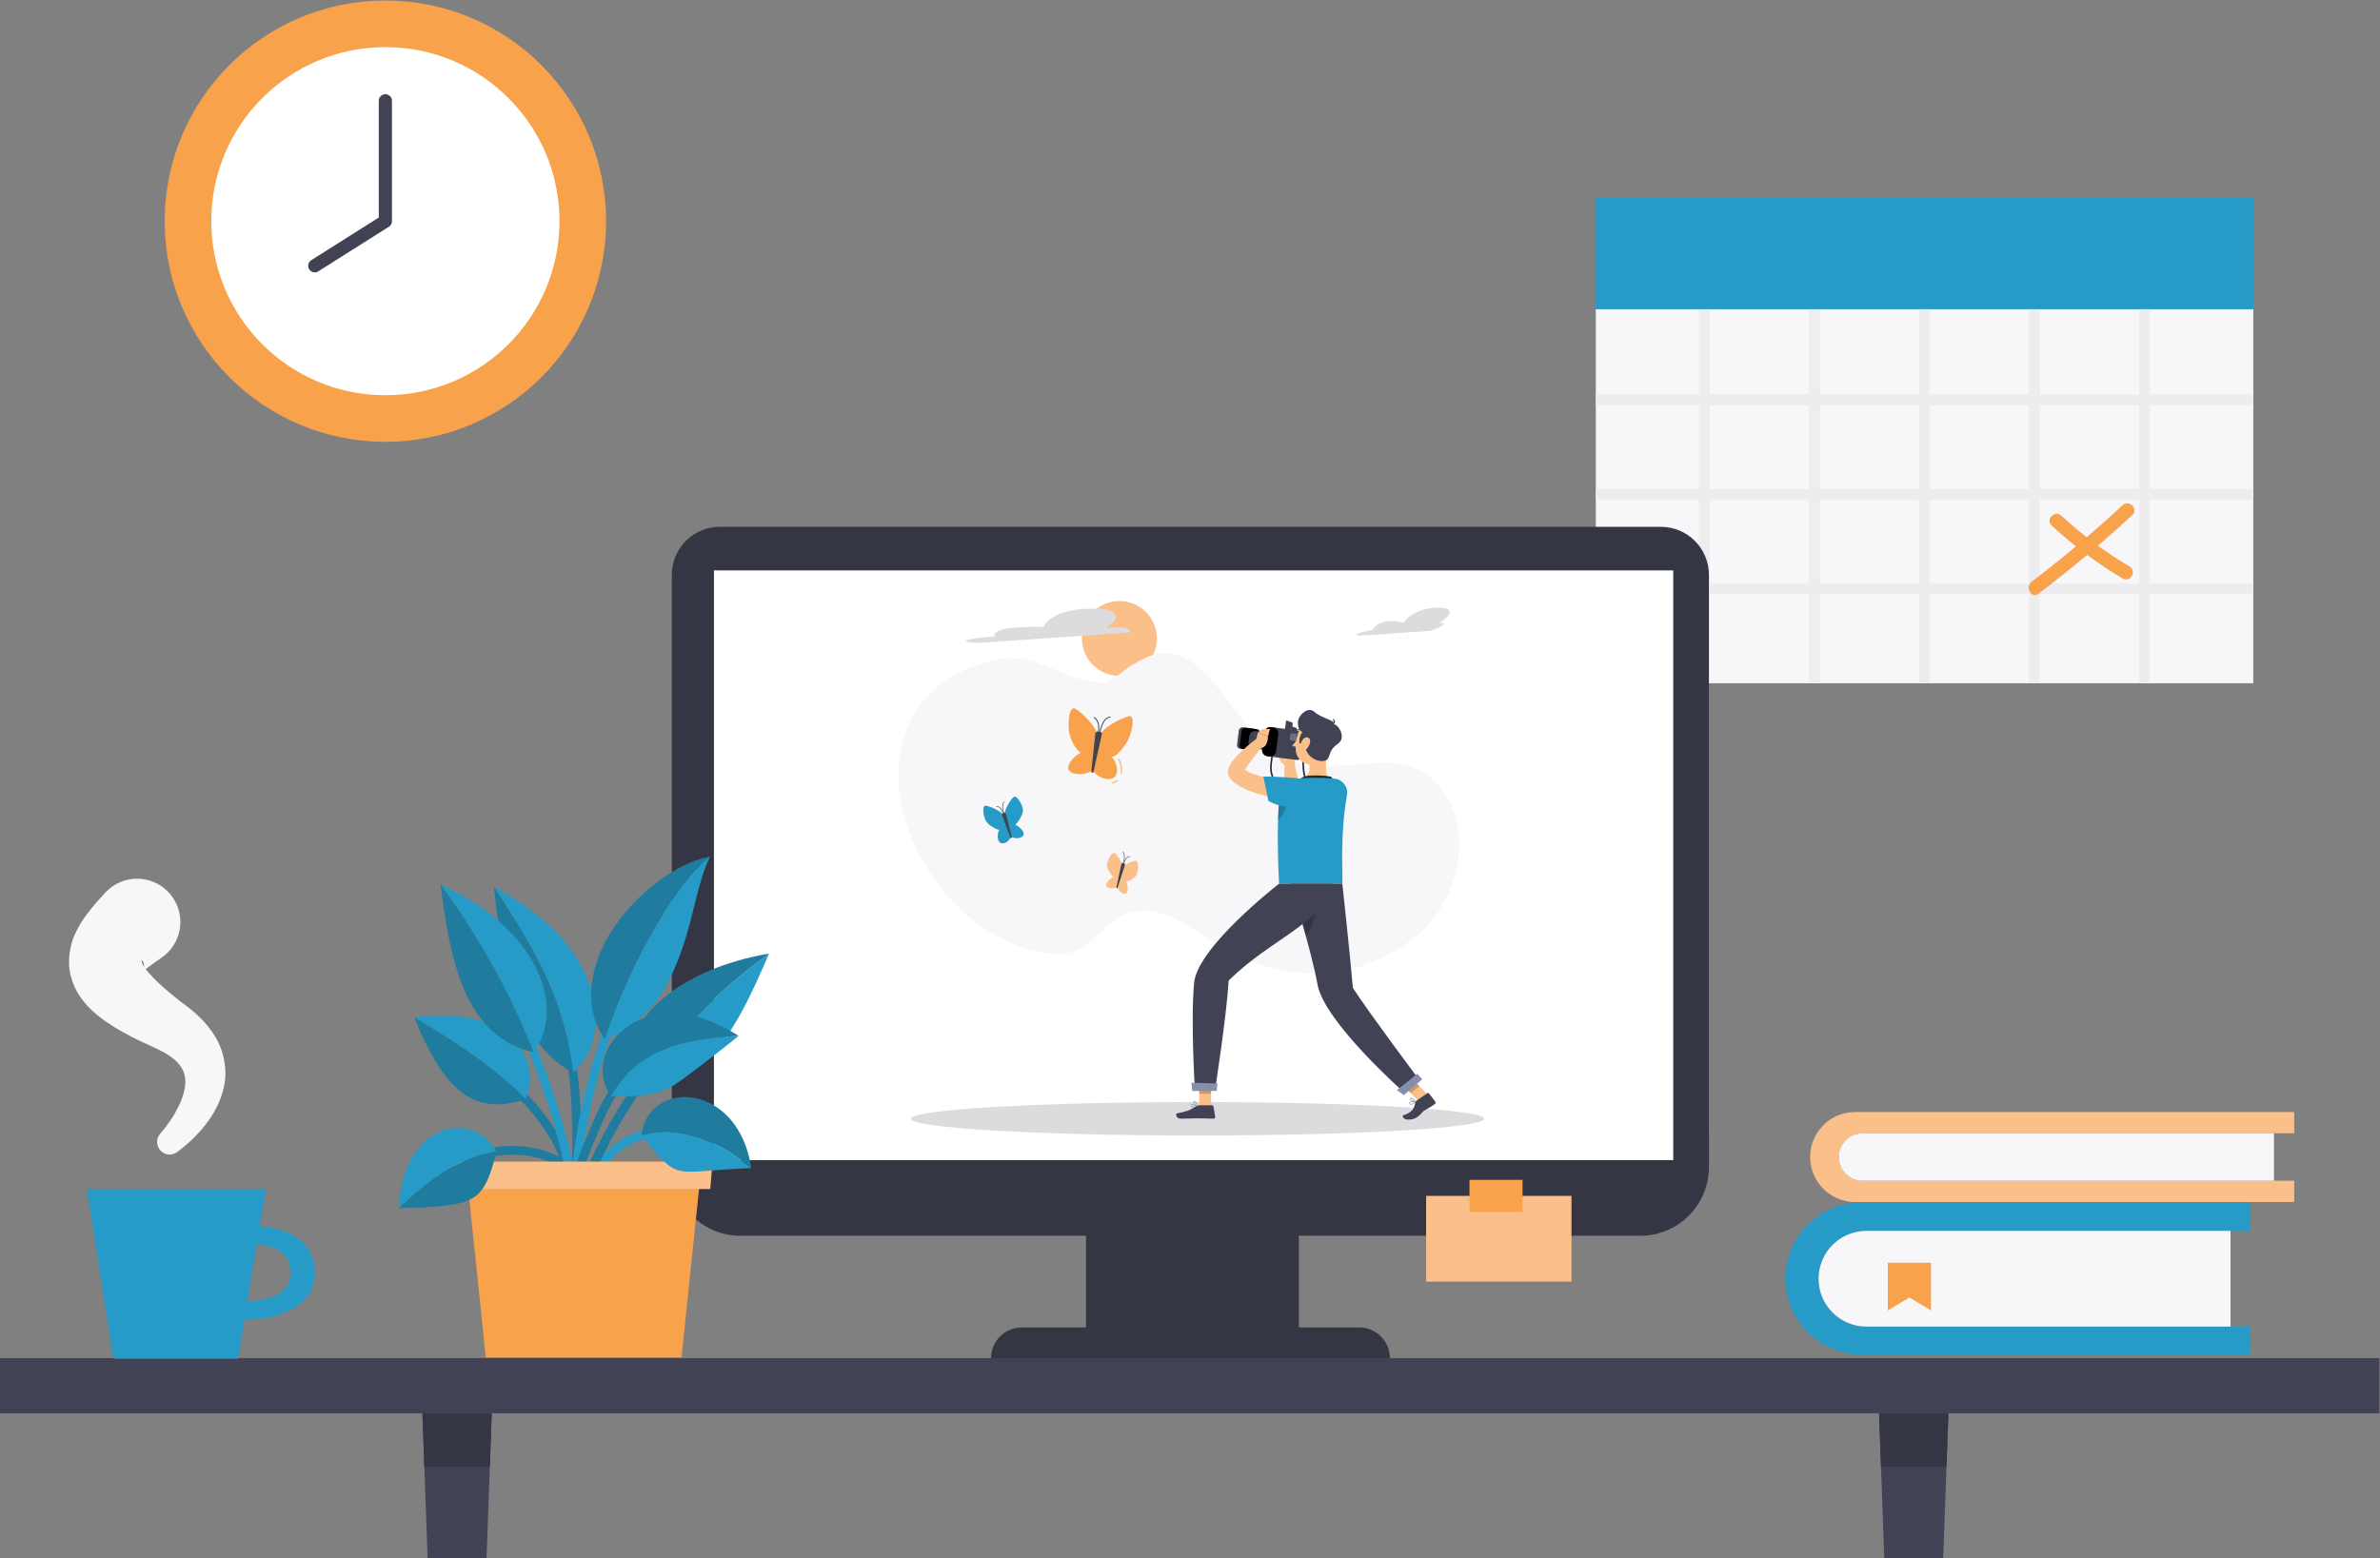 <?xml version="1.0" encoding="UTF-8" standalone="no"?>
<!-- Created with Inkscape (http://www.inkscape.org/) -->

<svg
   xmlns:dc="http://purl.org/dc/elements/1.1/"
   xmlns:cc="http://creativecommons.org/ns#"
   xmlns:rdf="http://www.w3.org/1999/02/22-rdf-syntax-ns#"
   xmlns:svg="http://www.w3.org/2000/svg"
   xmlns="http://www.w3.org/2000/svg"
   xmlns:sodipodi="http://sodipodi.sourceforge.net/DTD/sodipodi-0.dtd"
   xmlns:inkscape="http://www.inkscape.org/namespaces/inkscape"
   version="1.1"
   id="svg2"
   xml:space="preserve"
   width="586.6"
   height="384.207"
   viewBox="0 0 586.6 384.207"
   sodipodi:docname="emptyscreen-recorder-video.svg"
   inkscape:version="0.92.4 (5da689c313, 2019-01-14)"><rect x="0" y="0" width="586.6" height="384.207" fill="#808080" stroke="none"/><defs
     id="defs6"><clipPath
       clipPathUnits="userSpaceOnUse"
       id="clipPath20"><path
         d="M 0,500 H 500 V 0 H 0 Z"
         id="path18"
         inkscape:connector-curvature="0" /></clipPath><clipPath
       clipPathUnits="userSpaceOnUse"
       id="clipPath216"><path
         d="M 0,500 H 500 V 0 H 0 Z"
         id="path214"
         inkscape:connector-curvature="0" /></clipPath><clipPath
       clipPathUnits="userSpaceOnUse"
       id="clipPath30"><path
         d="M 0,500 H 500 V 0 H 0 Z"
         id="path28-3"
         inkscape:connector-curvature="0" /></clipPath><clipPath
       clipPathUnits="userSpaceOnUse"
       id="clipPath82"><path
         d="M 0,500 H 500 V 0 H 0 Z"
         id="path80"
         inkscape:connector-curvature="0" /></clipPath><clipPath
       clipPathUnits="userSpaceOnUse"
       id="clipPath94"><path
         d="M 47.615,398.873 H 427.113 V 182.07 H 47.615 Z"
         id="path92"
         inkscape:connector-curvature="0" /></clipPath><clipPath
       clipPathUnits="userSpaceOnUse"
       id="clipPath110"><path
         d="M 0,500 H 500 V 0 H 0 Z"
         id="path108"
         inkscape:connector-curvature="0" /></clipPath><clipPath
       clipPathUnits="userSpaceOnUse"
       id="clipPath122"><path
         d="M 0,500 H 500 V 0 H 0 Z"
         id="path120"
         inkscape:connector-curvature="0" /></clipPath><clipPath
       clipPathUnits="userSpaceOnUse"
       id="clipPath262"><path
         d="M 0,500 H 500 V 0 H 0 Z"
         id="path260"
         inkscape:connector-curvature="0" /></clipPath><clipPath
       clipPathUnits="userSpaceOnUse"
       id="clipPath322"><path
         d="m 312.415,344.695 h 7.186 V 339.2 h -7.186 z"
         id="path320"
         inkscape:connector-curvature="0" /></clipPath><clipPath
       clipPathUnits="userSpaceOnUse"
       id="clipPath342"><path
         d="M 386.163,328.053 Z"
         id="path340"
         inkscape:connector-curvature="0" /></clipPath><clipPath
       clipPathUnits="userSpaceOnUse"
       id="clipPath422"><path
         d="m 304.422,299.398 h 5.005 v -13.626 h -5.005 z"
         id="path420"
         inkscape:connector-curvature="0" /></clipPath><clipPath
       clipPathUnits="userSpaceOnUse"
       id="clipPath442"><path
         d="m 387.168,113.137 h 12.96 V 101.07 h -12.96 z"
         id="path440"
         inkscape:connector-curvature="0" /></clipPath><clipPath
       clipPathUnits="userSpaceOnUse"
       id="clipPath466"><path
         d="m 319.879,227.728 h 10.663 V 207.12 h -10.663 z"
         id="path464"
         inkscape:connector-curvature="0" /></clipPath><clipPath
       clipPathUnits="userSpaceOnUse"
       id="clipPath526"><path
         d="m 251.078,110.217 h 8.046 v -9.552 h -8.046 z"
         id="path524"
         inkscape:connector-curvature="0" /></clipPath></defs><sodipodi:namedview
     pagecolor="#ffffff"
     bordercolor="#666666"
     borderopacity="1"
     objecttolerance="10"
     gridtolerance="10"
     guidetolerance="10"
     inkscape:pageopacity="0"
     inkscape:pageshadow="2"
     inkscape:window-width="1274"
     inkscape:window-height="989"
     id="namedview4"
     showgrid="false"
     fit-margin-top="0"
     fit-margin-left="0"
     fit-margin-right="0"
     fit-margin-bottom="0"
     borderlayer="true"
     inkscape:showpageshadow="false"
     inkscape:zoom="1.416"
     inkscape:cx="171.33785"
     inkscape:cy="169.914"
     inkscape:window-x="0"
     inkscape:window-y="0"
     inkscape:window-maximized="0"
     inkscape:current-layer="g1984" /><g
     id="g10"
     inkscape:groupmode="layer"
     inkscape:label="403852-PD6NT7-788"
     transform="matrix(1.333,0,0,-1.333,-38.292,520.486)"><g
       id="g14"><g
         id="g16"
         clip-path="url(#clipPath20)" /></g><g
       id="g1984"><g
         style="fill:#f8a24b;fill-opacity:1"
         transform="translate(140.789,349.557)"
         id="g22"><path
           inkscape:connector-curvature="0"
           id="path24"
           style="fill:#f8a24b;fill-opacity:1;fill-rule:nonzero;stroke:none"
           d="m 0,0 c 0,-22.537 -18.27,-40.807 -40.807,-40.807 -22.537,0 -40.807,18.27 -40.807,40.807 0,22.537 18.27,40.807 40.807,40.807 C -18.27,40.807 0,22.537 0,0" /></g><g
         transform="translate(132.173,349.557)"
         id="g26"><path
           inkscape:connector-curvature="0"
           id="path28"
           style="fill:#ffffff;fill-opacity:1;fill-rule:nonzero;stroke:none"
           d="m 0,0 c 0,-17.779 -14.413,-32.191 -32.191,-32.191 -17.779,0 -32.191,14.412 -32.191,32.191 0,17.779 14.412,32.191 32.191,32.191 C -14.413,32.191 0,17.779 0,0" /></g><g
         style="stroke:#414355;stroke-opacity:1"
         transform="translate(99.982,371.819)"
         id="g30"><path
           inkscape:connector-curvature="0"
           id="path32"
           style="fill:none;stroke:#414355;stroke-width:2.438;stroke-linecap:round;stroke-linejoin:round;stroke-miterlimit:10;stroke-dasharray:none;stroke-opacity:1"
           d="M 0,0 V -22.262 L -13.053,-30.51" /></g><path
         inkscape:connector-curvature="0"
         id="path34"
         style="fill:#414355;fill-opacity:1;fill-rule:nonzero;stroke:none"
         d="M 468.669,129.072 H 28.719 v 10.209 h 439.95 z" /><g
         style="fill:#414355;fill-opacity:1"
         transform="translate(118.684,102.209)"
         id="g36"><path
           inkscape:connector-curvature="0"
           id="path38"
           style="fill:#414355;fill-opacity:1;fill-rule:nonzero;stroke:none"
           d="m 0,0 h -10.892 l -0.964,26.863 h 12.82 z" /></g><g
         style="fill:#414355;fill-opacity:1"
         transform="translate(388.02,102.209)"
         id="g40"><path
           inkscape:connector-curvature="0"
           id="path42"
           style="fill:#414355;fill-opacity:1;fill-rule:nonzero;stroke:none"
           d="m 0,0 h -10.891 l -0.964,26.863 h 12.82 z" /></g><g
         style="fill:#343644;fill-opacity:1"
         transform="translate(119.295,119.22)"
         id="g44"><path
           inkscape:connector-curvature="0"
           id="path46"
           style="fill:#343644;fill-opacity:1;fill-rule:nonzero;stroke:none"
           d="m 0,0 h -12.113 l -0.354,9.852 H 0.354 Z" /></g><g
         style="fill:#343644;fill-opacity:1"
         transform="translate(388.632,119.22)"
         id="g48"><path
           inkscape:connector-curvature="0"
           id="path50"
           style="fill:#343644;fill-opacity:1;fill-rule:nonzero;stroke:none"
           d="m 0,0 h -12.113 l -0.354,9.852 H 0.354 Z" /></g><g
         id="g563"
         transform="matrix(0.827,0,0,0.827,-28.583,222.583)"><g
           id="g52"
           transform="translate(123.458,-92.16)"
           style="fill:#279bc7;fill-opacity:1"><path
             d="m 0,0 c 2.515,0 8.335,0.327 12.308,3.098 2.616,1.825 3.945,4.3 3.945,7.361 0,3.384 -1.366,6.041 -4.063,7.903 C 7.833,21.37 1.677,20.975 1.415,20.959 L 1.901,16.84 c 0.042,-0.004 4.079,0.225 6.626,-1.547 1.501,-1.046 2.259,-2.674 2.259,-4.834 C 10.786,8.573 10.07,7.16 8.602,6.139 5.318,3.849 -0.715,4.151 -0.774,4.151 L -1.223,0.032 C -1.148,0.028 -0.705,0 0,0"
             style="fill:#279bc7;fill-opacity:1;fill-rule:nonzero;stroke:none"
             id="path54"
             inkscape:connector-curvature="0" /></g><g
           id="g56"
           transform="translate(128.725,-62.955)"
           style="fill:#279bc7;fill-opacity:1"><path
             d="m 0,0 h -40 l 5.926,-37.904 h 27.852 z"
             style="fill:#279bc7;fill-opacity:1;fill-rule:nonzero;stroke:none"
             id="path58"
             inkscape:connector-curvature="0" /></g><g
           id="g60"
           transform="translate(108.916,-54.642)"
           style="fill:#f7f7fa;fill-opacity:1"><path
             d="m 0,0 c 2.444,1.83 4.443,3.737 6.342,6.12 1.819,2.377 3.45,5.196 4.154,8.71 0.738,3.497 -0.01,7.681 -1.927,10.852 -1.89,3.19 -4.451,5.495 -7.006,7.35 -0.351,0.255 -0.602,0.451 -0.838,0.641 l -0.74,0.584 -1.448,1.179 c -0.944,0.791 -1.864,1.586 -2.71,2.39 -1.667,1.564 -3.239,3.32 -3.713,4.474 -0.232,0.538 -0.033,0.807 0.277,0.203 0.126,-0.275 0.231,-0.742 0.243,-1.078 0.013,-0.354 -0.012,-0.579 0.066,-0.615 0.073,-0.113 0.577,0.35 1.248,0.841 0.682,0.515 1.566,1.142 2.531,1.799 4.418,3.008 5.561,9.029 2.552,13.446 -3.008,4.418 -9.028,5.561 -13.445,2.552 -0.605,-0.411 -1.148,-0.879 -1.627,-1.391 l -0.196,-0.215 c -0.999,-1.081 -2.048,-2.234 -3.164,-3.63 -1.106,-1.429 -2.324,-2.989 -3.436,-5.45 -1.108,-2.312 -1.83,-6.107 -0.975,-9.302 0.796,-3.196 2.382,-5.252 3.749,-6.774 1.407,-1.509 2.778,-2.572 4.108,-3.503 1.331,-0.919 2.639,-1.726 3.926,-2.428 1.29,-0.721 2.566,-1.362 3.837,-1.978 l 3.689,-1.703 C -2.6,22.202 -0.974,21.142 0.108,19.986 1.158,18.822 1.763,17.604 1.82,15.879 1.908,12.413 -0.659,7.722 -3.647,4.284 L -3.809,4.098 C -4.829,2.926 -4.704,1.148 -3.532,0.129 -2.514,-0.756 -1.038,-0.777 0,0"
             style="fill:#f7f7fa;fill-opacity:1;fill-rule:nonzero;stroke:none"
             id="path62"
             inkscape:connector-curvature="0" /></g></g><path
         inkscape:connector-curvature="0"
         id="path64"
         style="fill:#279bc7;fill-opacity:1;fill-rule:nonzero;stroke:none"
         d="M 445.357,333.265 H 323.793 v 20.586 h 121.564 z" /><path
         inkscape:connector-curvature="0"
         id="path66"
         style="fill:#f7f7fa;fill-opacity:1;fill-rule:nonzero;stroke:none"
         d="M 445.357,264.095 H 323.793 v 69.17 h 121.564 z" /><g
         style="fill:#000000;fill-opacity:0;stroke:#ededf0;stroke-opacity:1"
         transform="translate(425.229,333.265)"
         id="g68"><path
           inkscape:connector-curvature="0"
           id="path70"
           style="fill:#000000;fill-opacity:0;stroke:#ededf0;stroke-width:2;stroke-linecap:butt;stroke-linejoin:miter;stroke-miterlimit:10;stroke-dasharray:none;stroke-opacity:1"
           d="M 0,0 V -69.17" /></g><g
         style="fill:#000000;fill-opacity:0;stroke:#ededf0;stroke-opacity:1"
         transform="translate(404.891,333.265)"
         id="g72"><path
           inkscape:connector-curvature="0"
           id="path74"
           style="fill:#000000;fill-opacity:0;stroke:#ededf0;stroke-width:2;stroke-linecap:butt;stroke-linejoin:miter;stroke-miterlimit:10;stroke-dasharray:none;stroke-opacity:1"
           d="M 0,0 V -69.17" /></g><g
         style="fill:#000000;fill-opacity:0;stroke:#ededf0;stroke-opacity:1"
         transform="translate(384.553,333.265)"
         id="g76"><path
           inkscape:connector-curvature="0"
           id="path78"
           style="fill:#000000;fill-opacity:0;stroke:#ededf0;stroke-width:2;stroke-linecap:butt;stroke-linejoin:miter;stroke-miterlimit:10;stroke-dasharray:none;stroke-opacity:1"
           d="M 0,0 V -69.17" /></g><g
         style="fill:#000000;fill-opacity:0;stroke:#ededf0;stroke-opacity:1"
         transform="translate(364.216,333.265)"
         id="g80"><path
           inkscape:connector-curvature="0"
           id="path82"
           style="fill:#000000;fill-opacity:0;stroke:#ededf0;stroke-width:2;stroke-linecap:butt;stroke-linejoin:miter;stroke-miterlimit:10;stroke-dasharray:none;stroke-opacity:1"
           d="M 0,0 V -69.17" /></g><g
         style="fill:#000000;fill-opacity:0;stroke:#ededf0;stroke-opacity:1"
         transform="translate(343.878,333.265)"
         id="g84"><path
           inkscape:connector-curvature="0"
           id="path86"
           style="fill:#000000;fill-opacity:0;stroke:#ededf0;stroke-width:2;stroke-linecap:butt;stroke-linejoin:miter;stroke-miterlimit:10;stroke-dasharray:none;stroke-opacity:1"
           d="M 0,0 V -69.17" /></g><g
         style="fill:#000000;fill-opacity:0;stroke:#ededf0;stroke-opacity:1"
         transform="translate(323.793,316.519)"
         id="g88"><path
           inkscape:connector-curvature="0"
           id="path90"
           style="fill:#000000;fill-opacity:0;stroke:#ededf0;stroke-width:2;stroke-linecap:butt;stroke-linejoin:miter;stroke-miterlimit:10;stroke-dasharray:none;stroke-opacity:1"
           d="M 0,0 H 121.564" /></g><g
         style="fill:#000000;fill-opacity:0;stroke:#ededf0;stroke-opacity:1"
         transform="translate(323.793,299.044)"
         id="g92"><path
           inkscape:connector-curvature="0"
           id="path94"
           style="fill:#000000;fill-opacity:0;stroke:#ededf0;stroke-width:2;stroke-linecap:butt;stroke-linejoin:miter;stroke-miterlimit:10;stroke-dasharray:none;stroke-opacity:1"
           d="M 0,0 H 121.564" /></g><g
         style="fill:#000000;fill-opacity:0;stroke:#ededf0;stroke-opacity:1"
         transform="translate(323.793,281.57)"
         id="g96"><path
           inkscape:connector-curvature="0"
           id="path98"
           style="fill:#000000;fill-opacity:0;stroke:#ededf0;stroke-width:2;stroke-linecap:butt;stroke-linejoin:miter;stroke-miterlimit:10;stroke-dasharray:none;stroke-opacity:1"
           d="M 0,0 H 121.564" /></g><g
         style="fill:#f8a24b;fill-opacity:1"
         transform="translate(408.076,293.268)"
         id="g100"><path
           inkscape:connector-curvature="0"
           id="path102"
           style="fill:#f8a24b;fill-opacity:1;fill-rule:nonzero;stroke:none"
           d="m 0,0 c 4.027,-3.722 8.404,-6.992 13.121,-9.791 1.418,-0.841 2.705,1.368 1.29,2.207 C 9.879,-4.895 5.678,-1.769 1.807,1.807 0.6,2.922 -1.212,1.119 0,0" /></g><g
         style="fill:#f8a24b;fill-opacity:1"
         transform="translate(421.186,297.017)"
         id="g104"><path
           inkscape:connector-curvature="0"
           id="path106"
           style="fill:#f8a24b;fill-opacity:1;fill-rule:nonzero;stroke:none"
           d="m 0,0 c -5.381,-4.989 -10.984,-9.714 -16.828,-14.152 -1.293,-0.982 -0.021,-3.203 1.29,-2.207 6.017,4.571 11.804,9.413 17.345,14.552 C 3.016,-0.687 1.205,1.118 0,0" /></g><g
         style="fill:#848fa9;fill-opacity:1"
         transform="translate(332.009,161.908)"
         id="g120"><path
           inkscape:connector-curvature="0"
           id="path122"
           style="fill:#343644;fill-opacity:1;fill-rule:nonzero;stroke:none"
           d="m 0,0 h -166.374 c -7.009,0 -12.691,5.682 -12.691,12.691 v 6.683 H 12.692 V 12.691 C 12.692,5.682 7.01,0 0,0" /></g><path
         inkscape:connector-curvature="0"
         id="path124"
         style="fill:#343644;fill-opacity:1;fill-rule:nonzero;stroke:none;stroke-width:1.1"
         d="m 268.881,143.366 h -39.354 v 20.528 h 39.354 z" /><g
         style="fill:#343644;fill-opacity:1"
         transform="translate(344.702,180.968)"
         id="g126"><path
           inkscape:connector-curvature="0"
           id="path128"
           style="fill:#343644;fill-opacity:1;fill-rule:nonzero;stroke:none"
           d="m 0,-7.303 h -191.758 l 0,110.483 c 0,4.903 3.975,8.879 8.879,8.879 h 174 c 4.903,0 8.879,-3.976 8.879,-8.879 z"
           sodipodi:nodetypes="ccssssc" /></g><path
         inkscape:connector-curvature="0"
         id="path130"
         style="fill:#ffffff;fill-opacity:1;fill-rule:nonzero;stroke:none;stroke-width:1.06"
         d="M 338.11,175.901 H 160.734 V 284.964 H 338.11 Z" /><g
         style="fill:#343644;fill-opacity:1"
         transform="translate(285.716,139.281)"
         id="g136"><path
           inkscape:connector-curvature="0"
           id="path138"
           style="fill:#343644;fill-opacity:1;fill-rule:nonzero;stroke:none"
           d="m 0,0 h -73.741 c 0,3.134 2.54,5.674 5.675,5.674 H -5.675 C -2.541,5.674 0,3.134 0,0" /></g><path
         inkscape:connector-curvature="0"
         id="path140"
         style="fill:#fbc08a;fill-opacity:1;fill-rule:nonzero;stroke:none"
         d="m 319.293,153.431 h -26.878 v 15.853 h 26.878 z" /><path
         inkscape:connector-curvature="0"
         id="path142"
         style="fill:#f8a24b;fill-opacity:1;fill-rule:nonzero;stroke:none"
         d="m 310.242,166.319 h -9.81 v 5.929 h 9.81 z" /><g
         style="fill:#fbc08a;fill-opacity:1"
         transform="translate(371.743,184.793)"
         id="g190"><path
           inkscape:connector-curvature="0"
           id="path192"
           style="fill:#fbc08a;fill-opacity:1;fill-rule:nonzero;stroke:none"
           d="m 0,0 c -4.596,0 -8.32,-3.726 -8.32,-8.32 0,-4.596 3.724,-8.322 8.32,-8.322 h 81.178 v 3.932 H 1.374 c -2.424,0 -4.389,1.966 -4.389,4.39 0,2.424 1.965,4.388 4.389,4.388 H 81.178 V 0 Z" /></g><g
         style="fill:#f7f7fa;fill-opacity:1"
         transform="translate(368.728,176.472)"
         id="g194"><path
           inkscape:connector-curvature="0"
           id="path196"
           style="fill:#f7f7fa;fill-opacity:1;fill-rule:nonzero;stroke:none"
           d="M 0,0 C 0,-2.424 1.965,-4.39 4.389,-4.39 H 80.45 V 4.389 H 4.389 C 1.965,4.389 0,2.424 0,0" /></g><g
         style="fill:#279bc7;fill-opacity:1"
         transform="translate(372.941,168.08)"
         id="g198"><path
           inkscape:connector-curvature="0"
           id="path200"
           style="fill:#279bc7;fill-opacity:1;fill-rule:nonzero;stroke:none"
           d="m 0,0 c -7.775,0 -14.079,-6.303 -14.079,-14.079 0,-7.775 6.304,-14.079 14.079,-14.079 h 71.786 v 5.189 H 0.889 c -4.888,0 -8.851,3.962 -8.851,8.851 0,4.888 3.963,8.85 8.851,8.85 H 71.786 V 0 Z" /></g><g
         style="fill:#f7f7fa;fill-opacity:1"
         transform="translate(364.979,153.962)"
         id="g202"><path
           inkscape:connector-curvature="0"
           id="path204"
           style="fill:#f7f7fa;fill-opacity:1;fill-rule:nonzero;stroke:none"
           d="M 0,0 V 0 C 0,-4.889 3.963,-8.851 8.851,-8.851 H 76.172 V 8.851 H 8.851 C 3.963,8.851 0,4.888 0,0" /></g><g
         style="fill:#f8a24b;fill-opacity:1"
         transform="translate(377.779,156.918)"
         id="g206"><path
           inkscape:connector-curvature="0"
           id="path208"
           style="fill:#f8a24b;fill-opacity:1;fill-rule:nonzero;stroke:none"
           d="M 0,0 H 7.99 V -8.824 L 3.995,-6.42 0,-8.824 Z" /></g><g
         transform="matrix(0.66,0,0,0.66,280.148,94.422)"
         id="g873"><g
           transform="matrix(0.414,0,0,0.414,-148.938,100.358)"
           id="g24"><g
             clip-path="url(#clipPath30)"
             id="g26-6"><g
               transform="translate(222.447,408.858)"
               id="g60-7"><path
                 inkscape:connector-curvature="0"
                 id="path62-5"
                 style="fill:#fbc08a;fill-opacity:1;fill-rule:nonzero;stroke:none"
                 d="m 0,0 c 0,-14.003 -11.352,-25.355 -25.355,-25.355 -14.003,0 -25.355,11.352 -25.355,25.355 0,14.003 11.352,25.354 25.355,25.354 C -11.352,25.354 0,14.003 0,0" /></g><g
               transform="translate(188.235,416.05)"
               id="g64"><path
                 inkscape:connector-curvature="0"
                 id="path66-3"
                 style="fill:#dcdcdf;fill-opacity:1;fill-rule:nonzero;stroke:none"
                 d="M 0,0 C 11.371,7.277 8.99,14.219 -14.802,12.842 -38.595,11.466 -42.479,0.618 -42.479,0.618 c 0,0 -36.048,1.319 -33.008,-6.359 -20.525,-1.804 -26.129,-3.592 -12.016,-4.523 l 103.182,7.152 c 0,0 3.709,4.711 -15.679,3.112" /></g><g
               transform="translate(67.233,342.118)"
               id="g68-5"><path
                 inkscape:connector-curvature="0"
                 id="path70-6"
                 style="fill:#f5f5f5;fill-opacity:1;fill-rule:nonzero;stroke:none"
                 d="m 0,0 56.224,3.897 c 0,0 21.744,7.581 8.062,7.416 10.419,5.913 17.479,15.208 -4.161,13.913 -21.639,-1.295 -28.67,-13.937 -28.67,-13.937 0,0 -21.144,6.664 -28.993,-6.809 C -2.649,4.126 -27.415,-1.899 0,0" /></g><g
               style="fill:#dcdcdf;fill-opacity:1"
               transform="translate(366.433,411.196)"
               id="g72-2"><path
                 inkscape:connector-curvature="0"
                 id="path74-9"
                 style="fill:#dcdcdf;fill-opacity:1;fill-rule:nonzero;stroke:none"
                 d="m 0,0 41.09,2.848 c 0,0 15.891,5.539 5.892,5.419 7.614,4.321 12.773,11.115 -3.041,10.168 C 28.126,17.488 22.988,8.25 22.988,8.25 22.988,8.25 7.535,13.12 1.799,3.273 -1.937,3.015 -20.036,-1.389 0,0" /></g></g></g><g
           transform="matrix(0.414,0,0,0.414,-148.938,100.358)"
           id="g76-1"><g
             clip-path="url(#clipPath82)"
             id="g78"><g
               transform="translate(303.884,330.182)"
               id="g84-2"><path
                 inkscape:connector-curvature="0"
                 id="path86-7"
                 style="fill:#f7f7fa;fill-opacity:1;fill-rule:nonzero;stroke:none"
                 d="m 0,0 c -30.716,18.749 -49.106,84.195 -89.587,65.305 -24.581,-11.472 -18.104,-22.011 -47.236,-13.036 -19.461,5.995 -32.301,18.773 -60.448,10.365 -108.182,-32.317 -51.957,-184.327 43.285,-197.238 27.838,-3.774 34.603,22.804 55.957,28.203 21.713,5.487 42.932,-13.956 60.15,-23.625 42.78,-24.024 86.38,-25.575 128.153,4.206 31.806,22.674 46.846,77.085 16.294,108.035 C 79.568,9.567 33.896,-20.691 0,0" /></g><g
               id="g88-0"><g
                 id="g90" /><g
                 id="g102"><g
                   style="opacity:0.9"
                   id="g100-9"
                   clip-path="url(#clipPath94)"><g
                     id="g98"
                     transform="translate(303.884,330.182)"><path
                       inkscape:connector-curvature="0"
                       id="path96"
                       style="fill:none;fill-opacity:1;fill-rule:nonzero;stroke:none"
                       d="m 0,0 c -30.716,18.749 -49.106,84.195 -89.587,65.305 -24.581,-11.472 -18.104,-22.011 -47.236,-13.036 -19.461,5.995 -32.301,18.773 -60.448,10.365 -108.182,-32.317 -51.957,-184.327 43.285,-197.238 27.838,-3.774 34.603,22.804 55.957,28.203 21.713,5.487 42.932,-13.956 60.15,-23.625 42.78,-24.024 86.38,-25.575 128.153,4.206 31.806,22.674 46.846,77.085 16.294,108.035 C 79.568,9.567 33.896,-20.691 0,0" /></g></g></g></g></g></g><g
           transform="matrix(0.414,0,0,0.414,-148.938,100.358)"
           id="g104-3"><g
             style="fill:#dcdcdf;fill-opacity:1"
             clip-path="url(#clipPath110)"
             id="g106"><g
               style="fill:#dcdcdf;fill-opacity:1"
               transform="translate(443.889,83.762)"
               id="g112-6"><path
                 inkscape:connector-curvature="0"
                 id="path114-0"
                 style="fill:#dcdcdf;fill-opacity:1;fill-rule:nonzero;stroke:none"
                 d="m 0,0 c 0,-6.254 -86.807,-11.323 -193.889,-11.323 -107.082,0 -193.889,5.069 -193.889,11.323 0,6.254 86.807,11.323 193.889,11.323 C -86.807,11.323 0,6.254 0,0" /></g></g></g><g
           transform="matrix(0.414,0,0,0.414,-145.21,84.13)"
           id="g116-6"><g
             clip-path="url(#clipPath122)"
             id="g118"><g
               style="fill:#f8a24b;fill-opacity:1"
               transform="translate(173.384,382.607)"
               id="g124"><path
                 inkscape:connector-curvature="0"
                 id="path126"
                 style="fill:#f8a24b;fill-opacity:1;fill-rule:nonzero;stroke:none"
                 d="m 0,0 c -1.398,6.264 -9.936,14.668 -14.845,17.759 -4.909,3.091 -5.439,-11.238 -4.408,-16.217 1.031,-4.979 4.505,-11.773 8.022,-13.409 -3.56,-0.991 -12.876,-10.016 -6.535,-13.305 6.342,-3.29 14.309,1.151 14.309,1.151 z" /></g><g
               style="fill:#fbc08a;fill-opacity:1"
               transform="translate(183.099,349.658)"
               id="g128"><path
                 inkscape:connector-curvature="0"
                 id="path130-2"
                 style="fill:#fbc08a;fill-opacity:1;fill-rule:nonzero;stroke:none"
                 d="M 0,0 -0.195,0.98 C 1.21,1.259 2.417,1.844 3.392,2.719 L 4.059,1.975 C 2.95,0.978 1.583,0.313 0,0" /></g><g
               style="fill:#fbc08a;fill-opacity:1"
               transform="translate(189.819,356.596)"
               id="g132-6"><path
                 inkscape:connector-curvature="0"
                 id="path134-1"
                 style="fill:#fbc08a;fill-opacity:1;fill-rule:nonzero;stroke:none"
                 d="m 0,0 -0.983,0.18 c 0.518,2.844 -0.187,6.631 -1.798,9.646 l 0.882,0.471 C -0.189,7.095 0.556,3.053 0,0" /></g><g
               style="fill:#f8a24b;fill-opacity:1"
               transform="translate(174.333,382.475)"
               id="g136-8"><path
                 inkscape:connector-curvature="0"
                 id="path138-7"
                 style="fill:#f8a24b;fill-opacity:1;fill-rule:nonzero;stroke:none"
                 d="m 0,0 c 3.345,5.602 14.196,11.299 19.878,12.912 5.681,1.613 1.742,-13.484 -1.158,-17.7 -2.9,-4.216 -6.41,-9.296 -10.294,-9.9 3.082,-1.917 6.772,-13.285 -0.341,-14.696 -7.113,-1.412 -12.49,5.496 -12.49,5.496 z" /></g><g
               style="fill:#414355;fill-opacity:1"
               transform="translate(169.092,358.109)"
               id="g140"><path
                 inkscape:connector-curvature="0"
                 id="path142-9"
                 style="fill:#414355;fill-opacity:1;fill-rule:nonzero;stroke:none"
                 d="m 0,0 2.708,25.469 c 0.101,0.943 0.859,1.649 1.655,1.538 L 5.978,26.781 C 6.773,26.671 7.272,25.789 7.065,24.86 L 1.48,-0.207 C 1.24,-1.287 -0.117,-1.098 0,0" /></g><g
               style="fill:#414355;fill-opacity:1"
               transform="translate(173.858,383.528)"
               id="g144-2"><path
                 inkscape:connector-curvature="0"
                 id="path146-0"
                 style="fill:#414355;fill-opacity:1;fill-rule:nonzero;stroke:none"
                 d="m 0,0 -0.6,0.178 c 0.024,0.078 2.266,7.897 -2.632,10.698 l 0.311,0.543 C 2.406,8.372 0.101,0.341 0,0" /></g><g
               style="fill:#414355;fill-opacity:1"
               transform="translate(175.037,383.443)"
               id="g148-2"><path
                 inkscape:connector-curvature="0"
                 id="path150-3"
                 style="fill:#414355;fill-opacity:1;fill-rule:nonzero;stroke:none"
                 d="m 0,0 -0.621,0.08 c 0.062,0.467 1.562,11.424 7.693,11.708 L 7.101,11.163 C 1.492,10.903 0.014,0.108 0,0" /></g><g
               style="fill:#279bc7;fill-opacity:1"
               transform="translate(110.296,328.45)"
               id="g152-7"><path
                 inkscape:connector-curvature="0"
                 id="path154-5"
                 style="fill:#279bc7;fill-opacity:1;fill-rule:nonzero;stroke:none"
                 d="M 0,0 C 0.069,4.001 3.71,9.856 5.992,12.141 8.273,14.424 12.541,6.504 12.528,3.329 12.516,0.154 8.957,-5.288 7.261,-6.563 9.263,-6.92 15.197,-11.854 12.175,-14.366 9.152,-16.878 4.43,-14.697 4.43,-14.697 Z" /></g><g
               style="fill:#279bc7;fill-opacity:1"
               transform="translate(109.805,328.299)"
               id="g172-9"><path
                 inkscape:connector-curvature="0"
                 id="path174-2"
                 style="fill:#279bc7;fill-opacity:1;fill-rule:nonzero;stroke:none"
                 d="m 0,0 c -2.386,3.241 -8.779,5.992 -11.979,6.58 -3.199,0.588 -1.587,-8.687 0.412,-11.099 1.998,-2.411 6.529,-5.149 8.662,-5.24 -1.434,-1.42 -2.174,-8.764 1.767,-9.122 3.94,-0.358 6.059,4.335 6.059,4.335 z" /></g><g
               style="fill:#414355;fill-opacity:1"
               transform="translate(115.248,313.521)"
               id="g192"><path
                 inkscape:connector-curvature="0"
                 id="path194"
                 style="fill:#414355;fill-opacity:1;fill-rule:nonzero;stroke:none"
                 d="m 0,0 -3.884,15.695 c -0.143,0.581 -0.679,0.957 -1.167,0.82 l -0.991,-0.28 C -6.529,16.098 -6.766,15.503 -6.556,14.94 L -0.908,-0.257 C -0.665,-0.911 0.167,-0.677 0,0" /></g><g
               style="fill:#414355;fill-opacity:1"
               transform="translate(110.082,329.006)"
               id="g196"><path
                 inkscape:connector-curvature="0"
                 id="path198"
                 style="fill:#414355;fill-opacity:1;fill-rule:nonzero;stroke:none"
                 d="M 0,0 C -0.12,0.258 -2.888,6.345 0.183,8.708 L 0.424,8.396 C -2.4,6.222 0.33,0.227 0.358,0.166 Z" /></g><g
               style="fill:#414355;fill-opacity:1"
               transform="translate(109.348,328.868)"
               id="g200"><path
                 inkscape:connector-curvature="0"
                 id="path202"
                 style="fill:#414355;fill-opacity:1;fill-rule:nonzero;stroke:none"
                 d="M 0,0 C -0.011,0.055 -1.102,5.616 -4.619,5.298 L -4.654,5.69 C -0.791,6.057 0.342,0.316 0.388,0.072 Z" /></g><g
               style="fill:#fbc08a;fill-opacity:1"
               transform="translate(190.365,292.523)"
               id="g204"><path
                 inkscape:connector-curvature="0"
                 id="path206"
                 style="fill:#fbc08a;fill-opacity:1;fill-rule:nonzero;stroke:none"
                 d="m 0,0 c -0.043,3.403 -3.147,8.224 -5.098,10.064 -1.95,1.84 -5.649,-5.097 -5.651,-7.799 -0.002,-2.702 3.033,-7.174 4.485,-8.183 -1.721,-0.395 -6.839,-4.866 -4.253,-6.867 2.586,-2.001 6.652,0.07 6.652,0.07 z" /></g><g
               style="fill:#fbc08a;fill-opacity:1"
               transform="translate(189.557,292.522)"
               id="g224"><path
                 inkscape:connector-curvature="0"
                 id="path226"
                 style="fill:#fbc08a;fill-opacity:1;fill-rule:nonzero;stroke:none"
                 d="m 0,0 c 1.764,2.764 6.867,4.794 9.471,5.095 2.603,0.301 1.86,-7.987 0.363,-10.027 -1.497,-2.04 -5.063,-4.192 -6.818,-4.12 1.274,-1.39 2.349,-8.098 -0.881,-8.137 -3.229,-0.039 -5.276,4.367 -5.276,4.367 z" /></g><g
               style="fill:#414355;fill-opacity:1"
               transform="translate(186.041,279.587)"
               id="g244"><path
                 inkscape:connector-curvature="0"
                 id="path246"
                 style="fill:#414355;fill-opacity:1;fill-rule:nonzero;stroke:none"
                 d="m 0,0 3.396,15.695 c 0.125,0.581 0.594,0.957 1.02,0.82 l 0.866,-0.28 C 5.708,16.097 5.915,15.503 5.732,14.94 L 0.794,-0.257 C 0.581,-0.911 -0.146,-0.677 0,0" /></g><g
               style="fill:#414355;fill-opacity:1"
               transform="translate(190.571,295.086)"
               id="g248"><path
                 inkscape:connector-curvature="0"
                 id="path250"
                 style="fill:#414355;fill-opacity:1;fill-rule:nonzero;stroke:none"
                 d="m 0,0 -0.342,0.139 c 0.025,0.06 2.419,6.078 -0.059,8.26 l 0.244,0.278 C 2.517,6.321 0.104,0.257 0,0" /></g><g
               style="fill:#414355;fill-opacity:1"
               transform="translate(191.211,294.94)"
               id="g252"><path
                 inkscape:connector-curvature="0"
                 id="path254"
                 style="fill:#414355;fill-opacity:1;fill-rule:nonzero;stroke:none"
                 d="M 0,0 -0.365,0.061 C -0.324,0.304 0.68,6.025 4.06,5.672 L 4.021,5.305 C 0.953,5.605 0.009,0.056 0,0" /></g></g></g><g
           transform="matrix(0.414,0,0,0.414,-148.938,100.358)"
           id="g256"><g
             clip-path="url(#clipPath262)"
             id="g258"><g
               transform="translate(316.021,325.812)"
               id="g264"><path
                 inkscape:connector-curvature="0"
                 id="path266"
                 style="fill:#fbc08a;fill-opacity:1;fill-rule:nonzero;stroke:none"
                 d="m 0,0 -1.36,4.915 -7.503,-6.311 c 0,0 1.712,-1.304 4.566,-2.941 1.179,-0.677 2.689,-0.275 3.377,0.898 l 0.605,1.032 C 0.111,-1.681 0.225,-0.812 0,0" /></g><g
               style="fill:#fbc08a;fill-opacity:1"
               transform="translate(307.699,336.051)"
               id="g268"><path
                 inkscape:connector-curvature="0"
                 id="path270"
                 style="fill:#fbc08a;fill-opacity:1;fill-rule:nonzero;stroke:none"
                 d="m 0,0 -3.421,-7.142 2.879,-4.493 7.503,6.311 z" /></g><g
               style="fill:#414355;fill-opacity:1"
               transform="translate(316.742,326.657)"
               id="g272"><path
                 inkscape:connector-curvature="0"
                 id="path274"
                 style="fill:#414355;fill-opacity:1;fill-rule:nonzero;stroke:none"
                 d="m 0,0 -19.521,2.525 c -2.223,0.288 -3.807,2.342 -3.52,4.565 l 1.505,11.634 c 0.288,2.223 2.342,3.807 4.565,3.519 L 2.55,19.719 C 4.774,19.431 6.357,17.376 6.07,15.153 L 4.565,3.52 C 4.277,1.296 2.223,-0.287 0,0" /></g><g
               transform="translate(333.424,290.772)"
               id="g276"><path
                 inkscape:connector-curvature="0"
                 id="path278"
                 style="fill:#1a2e35;fill-opacity:1;fill-rule:nonzero;stroke:none"
                 d="m 0,0 c -4.594,0 -13.063,3.884 -23.968,12.808 -11.884,9.726 -10.759,17.374 -9.936,22.958 0.301,2.051 0.563,3.823 0.147,5.337 l 1.051,0.287 c 0.475,-1.733 0.199,-3.61 -0.121,-5.783 -0.827,-5.623 -1.858,-12.622 9.549,-21.956 C -8.725,1.74 0.463,-0.414 2.337,1.854 c 1.206,1.462 -0.473,5.514 -7.01,10.957 -7.326,6.098 -7.686,15.433 -7.95,22.25 -0.097,2.502 -0.18,4.663 -0.613,6.019 l 1.037,0.332 c 0.479,-1.498 0.565,-3.727 0.664,-6.309 0.257,-6.612 0.606,-15.666 7.559,-21.455 C 2.407,8.334 5.147,3.549 3.176,1.161 2.548,0.399 1.473,0 0,0" /></g><g
               style="fill:#414355;fill-opacity:1"
               transform="translate(315.593,342.646)"
               id="g280"><path
                 inkscape:connector-curvature="0"
                 id="path282"
                 style="fill:#414355;fill-opacity:1;fill-rule:nonzero;stroke:none"
                 d="m 0,0 -5.661,1.873 c -0.644,0.213 -1.102,0.929 -1.016,1.59 l 0.448,3.46 c 0.085,0.661 0.683,1.027 1.327,0.814 L 0.758,5.864 C 1.403,5.65 1.86,4.935 1.775,4.273 L 1.328,0.813 C 1.242,0.152 0.645,-0.214 0,0" /></g><g
               style="fill:#414355;fill-opacity:1"
               transform="translate(313.367,348.746)"
               id="g284"><path
                 inkscape:connector-curvature="0"
                 id="path286"
                 style="fill:#414355;fill-opacity:1;fill-rule:nonzero;stroke:none"
                 d="M 0,0 -3.265,1.081 C -3.636,1.204 -3.9,1.616 -3.851,1.998 l 0.258,1.995 c 0.05,0.382 0.394,0.593 0.766,0.47 L 0.437,3.383 C 0.809,3.26 1.073,2.847 1.024,2.466 L 0.766,0.47 C 0.716,0.089 0.372,-0.123 0,0" /></g><g
               transform="translate(271.437,335.262)"
               id="g296" /><g
               style="fill:#414355;fill-opacity:1"
               transform="translate(286.473,333.253)"
               id="g300"><path
                 inkscape:connector-curvature="0"
                 id="path302"
                 style="fill:#414355;fill-opacity:1;fill-rule:nonzero;stroke:none"
                 d="m 0,0 -7.781,1.007 c -1.276,0.165 -2.186,1.344 -2.021,2.621 l 1.269,9.804 c 0.165,1.276 1.344,2.185 2.621,2.02 l 7.78,-1.007 C 3.145,14.28 4.054,13.101 3.889,11.824 L 2.621,2.021 C 2.456,0.744 1.276,-0.165 0,0" /></g><g
               transform="translate(288.318,333.015)"
               id="g304"><path
                 inkscape:connector-curvature="0"
                 id="path306"
                 style="fill:#000000;fill-opacity:1;fill-rule:nonzero;stroke:none"
                 d="m 0,0 -7.781,1.006 c -1.276,0.165 -2.185,1.345 -2.02,2.621 l 1.268,9.804 c 0.165,1.276 1.345,2.186 2.621,2.02 L 1.869,14.445 C 3.145,14.28 4.054,13.101 3.889,11.824 L 2.621,2.021 C 2.456,0.744 1.276,-0.166 0,0" /></g><g
               style="fill:#414355;fill-opacity:1"
               transform="translate(296.375,333.389)"
               id="g308"><path
                 inkscape:connector-curvature="0"
                 id="path310"
                 style="fill:#414355;fill-opacity:1;fill-rule:nonzero;stroke:none"
                 d="m 0,0 -8.47,1.096 c -2.16,0.279 -3.698,2.274 -3.419,4.434 l 0.493,3.806 c 0.279,2.16 2.274,3.698 4.434,3.419 l 8.47,-1.096 C 3.667,11.38 5.206,9.385 4.927,7.225 L 4.434,3.418 C 4.155,1.259 2.159,-0.279 0,0" /></g><g
               id="g316"><g
                 id="g318" /><g
                 id="g330"><g
                   style="opacity:0.6"
                   id="g328"
                   clip-path="url(#clipPath322)"><g
                     id="g326"
                     transform="translate(318.098,339.208)"><path
                       inkscape:connector-curvature="0"
                       id="path324"
                       style="fill:#848fa9;fill-opacity:1;fill-rule:nonzero;stroke:none"
                       d="m 0,0 -4.808,0.622 c -0.548,0.07 -0.938,0.577 -0.867,1.124 l 0.371,2.865 c 0.071,0.548 0.576,0.939 1.124,0.868 L 0.628,4.856 C 1.176,4.786 1.566,4.28 1.495,3.732 L 1.125,0.867 C 1.054,0.319 0.547,-0.071 0,0" /></g></g></g></g><g
               transform="translate(298.52,329.015)"
               id="g332"><path
                 inkscape:connector-curvature="0"
                 id="path334"
                 style="fill:#000000;fill-opacity:1;fill-rule:nonzero;stroke:none"
                 d="M 0,0 -1.299,0.168 C -3.522,0.455 -5.106,2.51 -4.818,4.732 l 1.505,11.634 c 0.287,2.224 2.341,3.808 4.564,3.52 L 2.55,19.718 C 4.773,19.431 6.357,17.376 6.07,15.152 L 4.565,3.52 C 4.277,1.296 2.223,-0.288 0,0" /></g><g
               id="g336"><g
                 id="g338" /><g
                 id="g350"><g
                   style="opacity:0.2"
                   id="g348"
                   clip-path="url(#clipPath342)"><g
                     id="g346"
                     transform="translate(386.163,328.054)"><path
                       inkscape:connector-curvature="0"
                       id="path344"
                       style="fill:#000000;fill-opacity:1;fill-rule:nonzero;stroke:none"
                       d="M 0,0 Z" /></g></g></g></g><g
               transform="translate(314.343,311.269)"
               id="g352"><path
                 inkscape:connector-curvature="0"
                 id="path354"
                 style="fill:#fbc08a;fill-opacity:1;fill-rule:nonzero;stroke:none"
                 d="m 0,0 -0.041,0.003 -0.114,0.002 h -0.132 c -0.08,0.002 -0.52,-0.02 -0.758,-0.062 -11.814,-7.905 1.582,-13.842 -0.774,-11.836 0.132,-0.037 0.267,-0.07 0.402,-0.098 l 0.158,-0.03 c 0.03,-0.006 0.057,-0.01 0.047,-0.009 l -0.169,0.019 -0.515,0.062 -1.091,0.133 c -0.733,0.086 -1.467,0.195 -2.2,0.303 -1.467,0.217 -2.934,0.452 -4.399,0.706 -2.934,0.495 -5.853,1.128 -8.779,1.842 -5.846,1.512 -11.677,3.265 -17.554,6.583 -1.463,0.864 -2.934,1.845 -4.38,3.107 -0.361,0.314 -0.721,0.651 -1.075,1.008 l -0.528,0.554 -0.131,0.145 -0.257,0.297 c -0.323,0.392 -0.611,0.813 -0.824,1.248 -0.461,0.894 -0.633,1.724 -0.711,2.449 -0.036,0.362 -0.033,0.648 -0.029,0.975 0.012,0.286 0.039,0.537 0.071,0.806 0.144,0.972 0.382,1.637 0.613,2.232 0.475,1.163 0.983,1.973 1.482,2.743 0.501,0.759 1.006,1.435 1.514,2.079 1.01,1.286 2.057,2.428 3.116,3.53 4.24,4.374 8.708,8.085 13.522,11.564 l 4.107,-4.385 c -3.489,-4.443 -7.099,-8.917 -10.257,-13.327 -0.776,-1.105 -1.515,-2.212 -2.164,-3.268 -0.32,-0.528 -0.611,-1.048 -0.842,-1.523 -0.23,-0.465 -0.401,-0.926 -0.425,-1.111 -0.013,-0.078 0.017,-0.104 0.071,0.155 0.019,0.088 0.026,0.162 0.031,0.269 0.013,0.147 0.007,0.253 -0.006,0.438 -0.029,0.371 -0.128,0.841 -0.411,1.423 -0.142,0.268 -0.313,0.552 -0.527,0.802 -0.163,0.183 -0.09,0.102 -0.079,0.095 l 0.054,-0.051 0.233,-0.207 c 0.164,-0.14 0.338,-0.281 0.531,-0.424 0.763,-0.573 1.725,-1.141 2.774,-1.662 2.101,-1.063 4.537,-1.962 7.056,-2.725 2.52,-0.782 5.145,-1.445 7.809,-2.029 2.663,-0.603 5.374,-1.098 8.095,-1.591 1.362,-0.239 2.73,-0.461 4.101,-0.667 L -1.324,0.26 -0.281,0.104 0.271,0.021 0.634,-0.035 0.813,-0.065 1.039,-0.108 c 0.145,-0.031 0.291,-0.066 0.434,-0.106 -2.346,2.005 11.068,-3.94 -0.765,-11.849 -0.25,-0.041 -0.701,-0.065 -0.792,-0.063 H -0.25 l -0.181,0.004 -0.175,0.009 z" /></g><g
               style="fill:#fbc08a;fill-opacity:1"
               transform="translate(295.309,347.569)"
               id="g356"><path
                 inkscape:connector-curvature="0"
                 id="path358"
                 style="fill:#fbc08a;fill-opacity:1;fill-rule:nonzero;stroke:none"
                 d="m 0,0 h 3.65 l -1.275,-4.983 -6.906,2.481 1.198,1.156 C -2.438,-0.482 -1.244,0 0,0" /></g><g
               style="fill:#fbc08a;fill-opacity:1"
               transform="translate(289.056,338.269)"
               id="g360"><path
                 inkscape:connector-curvature="0"
                 id="path362"
                 style="fill:#fbc08a;fill-opacity:1;fill-rule:nonzero;stroke:none"
                 d="M 0,0 1.722,6.799 8.628,4.317 c 0,0 -0.049,-8.187 -5.375,-7.77 z" /></g><g
               transform="translate(345.228,295.863)"
               id="g364"><path
                 inkscape:connector-curvature="0"
                 id="path366"
                 style="fill:#fbc08a;fill-opacity:1;fill-rule:nonzero;stroke:none"
                 d="m 0,0 c -0.603,-0.22 -0.833,-0.286 -1.204,-0.4 -0.346,-0.108 -0.652,-0.185 -0.981,-0.277 -0.636,-0.155 -1.265,-0.296 -1.881,-0.408 -1.241,-0.242 -2.46,-0.37 -3.677,-0.491 -2.43,-0.19 -4.828,-0.162 -7.19,0.053 -2.366,0.18 -4.686,0.592 -6.955,1.113 -1.138,0.249 -2.257,0.563 -3.36,0.907 l -0.829,0.25 -0.476,0.146 c -0.266,0.086 -0.536,0.171 -0.792,0.277 -1.037,0.411 -1.96,0.98 -2.729,1.599 -1.547,1.251 -2.489,2.645 -3.215,3.932 -0.721,1.302 -1.209,2.551 -1.607,3.77 -0.743,2.443 -1.156,4.754 -1.385,7.039 -0.455,4.574 -0.357,8.905 0.223,13.379 l 6.008,-0.011 c 0.694,-3.934 1.487,-8.017 2.554,-11.716 0.556,-1.844 1.147,-3.636 1.902,-5.124 0.359,-0.742 0.747,-1.415 1.131,-1.903 0.373,-0.5 0.758,-0.785 0.891,-0.809 0.068,-0.017 0.067,0.024 0.016,0.07 -0.011,0.007 -0.026,0.029 -0.042,0.034 -0.039,0.009 0.064,-0.01 0.113,-0.018 l 0.175,-0.03 0.704,-0.121 1.402,-0.242 1.402,-0.184 c 0.929,-0.156 1.863,-0.197 2.789,-0.302 0.928,-0.03 1.851,-0.127 2.768,-0.125 1.834,-0.035 3.654,0.009 5.414,0.197 0.875,0.092 1.747,0.205 2.573,0.352 0.421,0.065 0.818,0.152 1.206,0.232 l 0.545,0.123 c 0.136,0.027 0.409,0.11 0.303,0.065 z" /></g><g
               style="fill:#fbc08a;fill-opacity:1"
               transform="translate(338.486,334.801)"
               id="g368"><path
                 inkscape:connector-curvature="0"
                 id="path370"
                 style="fill:#fbc08a;fill-opacity:1;fill-rule:nonzero;stroke:none"
                 d="m 0,0 c -1.815,-8.109 -2.271,-14.148 -0.623,-20.547 0,0 -1.83,-5.938 -12.707,-5.938 -11.96,0 -5.486,5.937 -5.486,5.937 6.587,1.559 6.606,6.402 5.645,10.95 z" /></g><g
               transform="translate(340.032,310.581)"
               id="g372"><path
                 inkscape:connector-curvature="0"
                 id="path374"
                 style="fill:#1a2e35;fill-opacity:1;fill-rule:nonzero;stroke:none"
                 d="m 0,0 c 0.93,1.88 1.957,4.031 0.03,4.705 -2.119,0.741 -13.848,1.498 -17.957,0.107 -4.108,-1.393 -3.105,-5.205 -3.105,-5.205 z" /></g><g
               style="fill:#848fa9;fill-opacity:1"
               transform="translate(397.003,95.16)"
               id="g376"><path
                 inkscape:connector-curvature="0"
                 id="path378"
                 style="fill:#848fa9;fill-opacity:1;fill-rule:nonzero;stroke:none"
                 d="m 0,0 c -1.142,-0.994 -2.161,-1.513 -2.775,-1.401 -0.269,0.049 -0.471,0.217 -0.616,0.513 -0.071,0.145 -0.041,0.224 -0.007,0.277 C -3.09,-0.139 -1.324,0.008 0,0 m -1.166,-1.361 c 0.703,0.4 1.377,0.978 1.832,1.406 0.061,0.057 0.081,0.144 0.052,0.223 -0.03,0.078 -0.102,0.131 -0.186,0.134 -0.375,0.016 -3.683,0.122 -4.277,-0.788 -0.092,-0.141 -0.17,-0.374 -0.018,-0.684 0.204,-0.417 0.512,-0.665 0.914,-0.739 0.509,-0.092 1.105,0.118 1.683,0.448" /></g><g
               style="fill:#848fa9;fill-opacity:1"
               transform="translate(394.341,97.38)"
               id="g380"><path
                 inkscape:connector-curvature="0"
                 id="path382"
                 style="fill:#848fa9;fill-opacity:1;fill-rule:nonzero;stroke:none"
                 d="m 0,0 c 0.148,0.084 0.313,0.109 0.503,0.078 0.83,-0.14 1.801,-1.278 2.254,-1.868 -1.119,0.147 -2.804,0.853 -2.994,1.407 -0.018,0.051 -0.058,0.169 0.159,0.331 C -0.053,-0.032 -0.026,-0.016 0,0 m 3.289,-2.204 c 0.034,0.019 0.063,0.049 0.082,0.085 C 3.405,-2.052 3.4,-1.971 3.358,-1.908 3.297,-1.819 1.866,0.269 0.572,0.486 0.236,0.543 -0.067,0.474 -0.326,0.28 c -0.4,-0.298 -0.361,-0.628 -0.303,-0.798 0.322,-0.938 2.791,-1.735 3.82,-1.713 0.035,10e-4 0.069,0.01 0.098,0.027" /></g><g
               style="fill:#fbc08a;fill-opacity:1"
               transform="translate(406.836,98.913)"
               id="g384"><path
                 inkscape:connector-curvature="0"
                 id="path386"
                 style="fill:#fbc08a;fill-opacity:1;fill-rule:nonzero;stroke:none"
                 d="m 0,0 -5.811,-4.734 -13.86,14.227 5.811,4.734 z" /></g><g
               transform="translate(398.203,96.053)"
               id="g388"><path
                 inkscape:connector-curvature="0"
                 id="path390"
                 style="fill:#414355;fill-opacity:1;fill-rule:nonzero;stroke:none"
                 d="M 0,0 7.389,5.12 C 7.658,5.306 8.013,5.275 8.243,5.047 l 4.261,-5.526 C 13.048,-0.996 12.967,-1.918 12.349,-2.352 9.78,-4.151 8.622,-4.761 5.187,-6.72 3.075,-7.925 1.472,-12.855 -5.759,-12.855 c -3.285,0 -4.384,2.613 -3.027,3.028 7.111,2.173 7.315,6.05 7.983,8.672 C -0.683,-0.683 -0.394,-0.273 0,0" /></g><g
               style="fill:#279bc7;fill-opacity:1"
               transform="translate(305.14,242.87)"
               id="g392"><path
                 inkscape:connector-curvature="0"
                 id="path394"
                 style="fill:#279bc7;fill-opacity:1;fill-rule:nonzero;stroke:none"
                 d="m 0,0 h 42.806 c 0.491,5.889 -1.782,32.268 3.166,59.972 0.98,5.488 -2.968,10.606 -8.517,11.14 -1.221,0.118 -2.476,0.214 -3.721,0.275 -5.458,0.261 -13.37,0.435 -18.191,0 C 12.85,71.143 10.214,70.706 8.071,70.285 4.592,69.601 1.338,67.14 0.816,63.633 -2.405,41.98 0.003,0 0.003,0" /></g><g
               id="g416"><g
                 id="g418" /><g
                 id="g430"><g
                   style="opacity:0.2"
                   id="g428"
                   clip-path="url(#clipPath422)"><g
                     id="g426"
                     transform="translate(305.153,299.398)"><path
                       inkscape:connector-curvature="0"
                       id="path424"
                       style="fill:#000000;fill-opacity:1;fill-rule:nonzero;stroke:none"
                       d="M 0,0 C -0.371,-4.248 -0.6,-8.888 -0.73,-13.626 4.041,-8.332 7.287,-1.731 0,0" /></g></g></g></g><g
               transform="translate(315.169,297.24)"
               id="g432"><path
                 inkscape:connector-curvature="0"
                 id="path434"
                 style="fill:#279bc7;fill-opacity:1;fill-rule:nonzero;stroke:none"
                 d="m 0,0 c -5.675,-5.083 -17.246,1.634 -17.246,1.634 l -3.449,16.574 c 0,0 12.808,-0.047 22.828,-1.234 C 13.323,15.646 6.392,5.725 0,0" /></g><g
               id="g436"><g
                 id="g438" /><g
                 id="g450"><g
                   style="opacity:0.2"
                   id="g448"
                   clip-path="url(#clipPath442)"><g
                     id="g446"
                     transform="translate(392.981,113.137)"><path
                       inkscape:connector-curvature="0"
                       id="path444"
                       style="fill:#000000;fill-opacity:1;fill-rule:nonzero;stroke:none"
                       d="m 0,0 -5.812,-4.735 7.146,-7.331 5.813,4.735 z" /></g></g></g></g><g
               style="fill:#848fa9;fill-opacity:1"
               transform="translate(312.931,242.87)"
               id="g452"><path
                 inkscape:connector-curvature="0"
                 id="path454"
                 style="fill:#414355;fill-opacity:1;fill-rule:nonzero;stroke:none"
                 d="M 0,0 C 0,0 14.114,-45.304 18.215,-68.213 22.705,-93.301 76.04,-140.6 76.04,-140.6 l 9.942,9.258 c 0,0 -32.853,43.826 -43.85,60.855 C 39.792,-43.528 35.01,0 35.01,0 Z" /></g><g
               style="fill:#848fa9;fill-opacity:1"
               transform="translate(384.885,103.183)"
               id="g456"><path
                 inkscape:connector-curvature="0"
                 id="path458"
                 style="fill:#848fa9;fill-opacity:1;fill-rule:nonzero;stroke:none"
                 d="M 0,0 C -0.047,-0.041 4.647,-3.429 4.647,-3.429 L 17.165,7.305 13.813,11.047 Z" /></g><g
               id="g460"><g
                 id="g462" /><g
                 id="g474"><g
                   style="opacity:0.2"
                   id="g472"
                   clip-path="url(#clipPath466)"><g
                     id="g470"
                     transform="translate(319.879,219.526)"><path
                       inkscape:connector-curvature="0"
                       id="path468"
                       style="fill:#000000;fill-opacity:1;fill-rule:nonzero;stroke:none"
                       d="m 0,0 c 1.133,-3.932 2.309,-8.137 3.475,-12.406 6.317,9.302 7.189,20.608 7.189,20.608 z" /></g></g></g></g><g
               transform="translate(318.384,342.759)"
               id="g476"><path
                 inkscape:connector-curvature="0"
                 id="path478"
                 style="fill:#1a2e35;fill-opacity:1;fill-rule:nonzero;stroke:none"
                 d="m 0,0 c -0.091,-0.64 -0.504,-1.123 -0.924,-1.08 -0.42,0.043 -0.686,0.597 -0.596,1.236 0.091,0.64 0.504,1.123 0.924,1.08 C -0.176,1.193 0.09,0.64 0,0" /></g><g
               transform="translate(317.939,341.63)"
               id="g480"><path
                 inkscape:connector-curvature="0"
                 id="path482"
                 style="fill:#fbc08a;fill-opacity:1;fill-rule:nonzero;stroke:none"
                 d="m 0,0 c 0,0 -1.982,-3.54 -3.842,-5.155 0.987,-1.172 2.987,-0.888 2.987,-0.888 z" /></g><g
               transform="translate(318.125,346.935)"
               id="g484"><path
                 inkscape:connector-curvature="0"
                 id="path486"
                 style="fill:#1a2e35;fill-opacity:1;fill-rule:nonzero;stroke:none"
                 d="M 0,0 C -0.112,0.041 -0.204,0.134 -0.237,0.259 -0.291,0.46 -0.171,0.668 0.031,0.723 0.104,0.741 1.82,1.182 3.345,-0.21 3.499,-0.352 3.51,-0.591 3.369,-0.745 3.228,-0.9 2.988,-0.911 2.833,-0.771 1.612,0.346 0.241,-0.006 0.228,-0.01 0.149,-0.03 0.07,-0.025 0,0" /></g><g
               style="fill:#fbc08a;fill-opacity:1"
               transform="translate(339.991,341.922)"
               id="g488"><path
                 inkscape:connector-curvature="0"
                 id="path490"
                 style="fill:#fbc08a;fill-opacity:1;fill-rule:nonzero;stroke:none"
                 d="m 0,0 c -1.596,-7.805 -2.133,-12.438 -6.687,-16.062 -6.849,-5.45 -16.073,-0.856 -16.844,7.176 -0.694,7.231 2.033,18.779 10.194,21.114 C -5.297,14.528 1.596,7.804 0,0" /></g><g
               style="fill:#414355;fill-opacity:1"
               transform="translate(322.31,338.161)"
               id="g492"><path
                 inkscape:connector-curvature="0"
                 id="path494"
                 style="fill:#414355;fill-opacity:1;fill-rule:nonzero;stroke:none"
                 d="m 0,0 -3.418,-0.303 c 0,0 -0.508,4.901 2.176,7.686 -1.802,0.331 -3.444,3.167 -3.148,7.088 0.313,4.144 6.634,10.656 11.221,6.479 4.944,-4.504 14.65,-5.554 12.714,-8.29 2.844,0.531 9.561,-8.847 2.844,-13.447 -6.717,-4.599 -4.44,-9.074 -7.636,-10.891 C 11.558,-13.494 0.968,-11.618 0,0" /></g><g
               transform="translate(341.538,350.657)"
               id="g496"><path
                 inkscape:connector-curvature="0"
                 id="path498"
                 style="fill:#1a2e35;fill-opacity:1;fill-rule:nonzero;stroke:none"
                 d="M 0,0 C 0,0 1.384,1.274 -0.182,3.95 2.087,2.813 1.634,0.453 0,0" /></g><g
               style="fill:#fbc08a;fill-opacity:1"
               transform="translate(326.099,338.378)"
               id="g500"><path
                 inkscape:connector-curvature="0"
                 id="path502"
                 style="fill:#fbc08a;fill-opacity:1;fill-rule:nonzero;stroke:none"
                 d="m 0,0 c -0.436,-2.053 -1.682,-3.889 -3.02,-5.029 -2.012,-1.716 -3.63,-0.321 -3.583,2.044 0.042,2.129 1.141,5.586 3.407,6.4 C -0.963,4.217 0.498,2.347 0,0" /></g><g
               style="fill:#848fa9;fill-opacity:1"
               transform="translate(249.197,91.963)"
               id="g504"><path
                 inkscape:connector-curvature="0"
                 id="path506"
                 style="fill:#848fa9;fill-opacity:1;fill-rule:nonzero;stroke:none"
                 d="M 0,0 C -1.485,-0.298 -2.626,-0.243 -3.104,0.158 -3.314,0.334 -3.406,0.58 -3.386,0.909 -3.375,1.07 -3.311,1.124 -3.255,1.152 -2.752,1.41 -1.146,0.663 0,0 m -1.687,-0.605 c 0.808,0 1.68,0.168 2.287,0.314 0.081,0.02 0.143,0.086 0.156,0.168 0.014,0.082 -0.024,0.165 -0.094,0.209 -0.319,0.199 -3.14,1.932 -4.106,1.435 -0.15,-0.078 -0.333,-0.242 -0.355,-0.585 -0.029,-0.464 0.115,-0.832 0.428,-1.095 0.396,-0.332 1.018,-0.446 1.684,-0.446" /></g><g
               style="fill:#848fa9;fill-opacity:1"
               transform="translate(247.984,95.21)"
               id="g508"><path
                 inkscape:connector-curvature="0"
                 id="path510"
                 style="fill:#848fa9;fill-opacity:1;fill-rule:nonzero;stroke:none"
                 d="m 0,0 c 0.17,0 0.327,-0.06 0.476,-0.182 0.651,-0.532 0.93,-2.002 1.032,-2.739 -0.899,0.684 -2.013,2.13 -1.904,2.706 0.01,0.053 0.033,0.176 0.302,0.209 C -0.062,-0.002 -0.031,0 0,0 m 1.765,-3.544 c 0.039,0 0.078,0.012 0.112,0.033 0.064,0.042 0.1,0.115 0.094,0.191 C 1.963,-3.214 1.754,-0.691 0.738,0.139 0.474,0.355 0.176,0.445 -0.144,0.405 H -0.145 C -0.64,0.345 -0.77,0.039 -0.803,-0.138 -0.988,-1.112 0.761,-3.027 1.666,-3.519 1.697,-3.535 1.731,-3.544 1.765,-3.544" /></g><g
               style="fill:#fbc08a;fill-opacity:1"
               transform="translate(259.159,91.691)"
               id="g512"><path
                 inkscape:connector-curvature="0"
                 id="path514"
                 style="fill:#fbc08a;fill-opacity:1;fill-rule:nonzero;stroke:none"
                 d="m 0,0 h -8.001 l -0.082,18.53 h 8.002 z" /></g><g
               style="fill:#414355;fill-opacity:1"
               transform="translate(251.246,92.909)"
               id="g516"><path
                 inkscape:connector-curvature="0"
                 id="path518"
                 style="fill:#414355;fill-opacity:1;fill-rule:nonzero;stroke:none"
                 d="M 0,0 H 8.738 C 9.065,0 9.34,-0.228 9.399,-0.547 l 1.306,-7.112 c 0.135,-0.737 -0.452,-1.437 -1.206,-1.423 -3.15,0.053 -7.698,0.238 -11.66,0.238 -4.633,0 -4.859,-0.253 -10.292,-0.253 -3.285,0 -4.068,3.322 -2.682,3.622 6.313,1.37 7.645,1.516 13.183,4.852 C -1.35,-0.261 -0.69,0 0,0" /></g><g
               id="g520"><g
                 id="g522" /><g
                 id="g534"><g
                   style="opacity:0.2"
                   id="g532"
                   clip-path="url(#clipPath526)"><g
                     id="g530"
                     transform="translate(251.078,110.217)"><path
                       inkscape:connector-curvature="0"
                       id="path528"
                       style="fill:#000000;fill-opacity:1;fill-rule:nonzero;stroke:none"
                       d="M 0,0 0.041,-9.552 H 8.046 L 8.005,0 Z" /></g></g></g></g><g
               transform="translate(305.143,242.87)"
               id="g536"><path
                 inkscape:connector-curvature="0"
                 id="path538"
                 style="fill:#414355;fill-opacity:1;fill-rule:nonzero;stroke:none"
                 d="m 0,0 c 0,0 -55.093,-42.655 -57.468,-66.941 -2.47,-25.261 0.533,-73.123 0.533,-73.123 h 13.556 c 0,0 7.727,49.648 9.293,74.575 C -4.524,-36.478 27.696,-28.274 36.713,0 Z" /></g><g
               style="fill:#848fa9;fill-opacity:1"
               transform="translate(245.808,108.205)"
               id="g540"><path
                 inkscape:connector-curvature="0"
                 id="path542"
                 style="fill:#848fa9;fill-opacity:1;fill-rule:nonzero;stroke:none"
                 d="m 0,0 c -0.062,0 0.547,-5.627 0.547,-5.627 h 16.49 l 0.639,5.023 z" /></g></g></g></g><g
         transform="matrix(0.332,0,0,0.332,-401.459,196.257)"
         id="g664"><g
           id="g555"
           transform="translate(1468.594,-257.474)"><g
             style="fill:#279bc7;fill-opacity:1"
             id="g362"
             transform="translate(152.988,177.352)"><path
               d="m 0,0 -4.118,2.609 c 0,0 0.503,0.79 1.383,2.171 0.888,1.38 2.159,3.356 3.76,5.7 3.197,4.666 7.818,10.881 13.852,15.914 3.017,2.492 6.383,4.633 9.75,6.179 3.361,1.558 6.679,2.552 9.553,3.162 2.878,0.594 5.309,0.902 7.014,0.994 0.851,0.075 1.521,0.103 1.978,0.109 0.456,0.013 0.7,0.02 0.7,0.02 l 0.113,-4.874 c 0,0 -0.222,-0.006 -0.638,-0.018 -0.417,-0.004 -1.026,-0.03 -1.799,-0.099 -1.551,-0.081 -3.751,-0.366 -6.344,-0.898 -2.588,-0.548 -5.555,-1.44 -8.535,-2.823 -2.981,-1.37 -5.951,-3.254 -8.681,-5.505 C 12.537,18.103 8.14,12.252 5.045,7.722 3.495,5.452 2.245,3.511 1.37,2.15 Z"
               style="fill:#279bc7;fill-opacity:1;fill-rule:nonzero;stroke:none"
               id="path364"
               inkscape:connector-curvature="0" /></g><g
             style="fill:#1f7c9f;fill-opacity:1"
             id="g366"
             transform="translate(147.514,191.713)"><path
               d="m 0,0 -3.267,-3.618 c 0,0 -0.649,0.538 -1.783,1.478 -0.547,0.497 -1.294,0.994 -2.136,1.585 -0.426,0.287 -0.856,0.627 -1.351,0.925 -0.498,0.293 -1.021,0.601 -1.567,0.923 -1.066,0.689 -2.348,1.217 -3.64,1.884 -0.666,0.296 -1.37,0.559 -2.077,0.852 -0.356,0.143 -0.715,0.288 -1.078,0.434 -0.373,0.121 -0.749,0.243 -1.129,0.366 -3.013,1.05 -6.373,1.777 -9.773,2.194 -1.695,0.253 -3.415,0.312 -5.101,0.417 -1.692,0.009 -3.357,0.048 -4.968,-0.072 -1.614,-0.039 -3.162,-0.268 -4.634,-0.404 -1.46,-0.24 -2.852,-0.412 -4.113,-0.692 -2.536,-0.503 -4.601,-1.104 -6.05,-1.53 C -54.107,4.27 -54.93,4 -54.93,4 l -1.592,4.608 c 0,0 0.879,0.288 2.417,0.793 1.556,0.458 3.795,1.108 6.531,1.651 1.362,0.3 2.863,0.491 4.44,0.746 1.591,0.152 3.261,0.393 5.008,0.438 1.741,0.127 3.546,0.09 5.38,0.076 1.832,-0.109 3.697,-0.179 5.548,-0.452 3.705,-0.454 7.386,-1.251 10.717,-2.408 0.419,-0.136 0.834,-0.272 1.245,-0.406 0.403,-0.161 0.801,-0.321 1.196,-0.479 0.785,-0.323 1.563,-0.618 2.302,-0.947 1.446,-0.737 2.862,-1.334 4.061,-2.1 0.611,-0.36 1.196,-0.706 1.753,-1.035 0.553,-0.334 1.04,-0.712 1.518,-1.035 0.945,-0.663 1.78,-1.227 2.4,-1.782 C -0.729,0.607 0,0 0,0"
               style="fill:#1f7c9f;fill-opacity:1;fill-rule:nonzero;stroke:none"
               id="path368"
               inkscape:connector-curvature="0" /></g><g
             style="fill:#1f7c9f;fill-opacity:1"
             id="g370"
             transform="translate(151.609,171.516)"><path
               d="m 0,0 -5.035,1.291 c 0,0 0.499,1.328 1.371,3.651 0.436,1.162 0.966,2.573 1.573,4.191 0.31,0.807 0.614,1.674 0.982,2.574 0.379,0.896 0.777,1.839 1.193,2.822 0.833,1.967 1.734,4.098 2.688,6.352 1.008,2.236 2.142,4.57 3.277,6.998 0.578,1.21 1.137,2.451 1.757,3.687 0.64,1.229 1.289,2.473 1.942,3.727 0.654,1.253 1.312,2.517 1.974,3.786 l 0.998,1.904 1.074,1.878 c 5.498,10.124 12.051,19.791 17.053,26.976 2.613,3.537 4.755,6.504 6.315,8.548 1.604,2.019 2.52,3.173 2.52,3.173 l 4.359,-2.508 c 0,0 -0.903,-1.136 -2.483,-3.124 -1.536,-2.014 -3.645,-4.937 -6.22,-8.421 C 30.413,60.427 23.955,50.906 18.541,40.935 L 17.483,39.085 16.5,37.209 C 15.849,35.96 15.2,34.715 14.557,33.48 13.913,32.245 13.275,31.02 12.644,29.81 12.033,28.593 11.483,27.371 10.914,26.179 9.796,23.788 8.679,21.489 7.686,19.288 6.748,17.068 5.86,14.97 5.041,13.034 4.631,12.065 4.238,11.137 3.865,10.255 3.502,9.369 3.204,8.516 2.899,7.721 2.301,6.128 1.779,4.739 1.35,3.595 0.491,1.307 0,0 0,0"
               style="fill:#1f7c9f;fill-opacity:1;fill-rule:nonzero;stroke:none"
               id="path372"
               inkscape:connector-curvature="0" /></g><g
             style="fill:#279bc7;fill-opacity:1"
             id="g374"
             transform="translate(181.844,236.055)"><path
               d="m 0,0 c 0,0 0.878,-0.041 2.411,0.05 1.547,0.084 3.689,0.328 6.36,0.806 2.667,0.48 5.77,1.24 9.079,2.439 1.671,0.59 3.325,1.33 5.128,2.131 1.785,0.812 3.599,1.753 5.416,2.849 7.267,4.408 14.821,10.992 22.077,21.468 0.914,1.309 1.815,2.689 2.704,4.144 0.902,1.445 1.861,2.912 2.772,4.489 0.92,1.569 1.828,3.22 2.727,4.957 0.93,1.711 1.896,3.471 2.831,5.345 0.953,1.857 1.847,3.853 2.832,5.865 0.991,2.007 1.979,4.112 2.969,6.322 0.486,1.111 0.982,2.242 1.488,3.394 0.519,1.136 1.048,2.292 1.587,3.471 1.061,2.369 2.13,4.85 3.211,7.453 0,0 -1.349,-1.019 -3.711,-2.803 -2.358,-1.786 -5.776,-4.293 -9.643,-7.519 -0.978,-0.796 -1.998,-1.624 -3.053,-2.482 -1.063,-0.85 -2.146,-1.743 -3.214,-2.701 -2.165,-1.89 -4.447,-3.884 -6.808,-5.947 -2.277,-2.13 -4.63,-4.331 -7.021,-6.568 -0.594,-0.561 -1.191,-1.126 -1.789,-1.691 L 36.618,43.721 C 35.459,42.552 34.295,41.378 33.131,40.204 23.887,30.762 15.421,20.785 9.486,13.072 6.535,9.208 4.196,5.92 2.502,3.65 0.886,1.34 0,0 0,0"
               style="fill:#279bc7;fill-opacity:1;fill-rule:nonzero;stroke:none"
               id="path376"
               inkscape:connector-curvature="0" /></g><g
             style="fill:#1f7c9f;fill-opacity:1"
             id="g378"
             transform="translate(181.844,236.055)"><path
               d="m 0,0 c 0,0 -0.476,0.633 -1.129,1.837 -0.64,1.198 -1.515,2.999 -2.153,5.268 -0.642,2.272 -1.135,5.062 -1.169,8.316 -0.078,3.277 0.472,6.927 1.791,10.959 2.589,8.054 8.725,17.529 20.805,26.659 1.51,1.136 3.102,2.271 4.776,3.401 1.687,1.121 3.528,2.185 5.417,3.266 1.898,1.075 3.881,2.14 5.95,3.189 2.101,1.024 4.335,1.995 6.631,2.965 2.315,0.954 4.665,1.931 7.198,2.799 2.539,0.862 5.166,1.695 7.879,2.493 1.359,0.397 2.732,0.792 4.138,1.166 1.432,0.351 2.886,0.691 4.36,1.021 2.949,0.66 5.983,1.277 9.098,1.844 0,0 -1.349,-1.019 -3.711,-2.803 -2.358,-1.786 -5.776,-4.293 -9.643,-7.519 -0.978,-0.796 -1.998,-1.624 -3.053,-2.482 -1.063,-0.85 -2.146,-1.743 -3.214,-2.701 -2.165,-1.89 -4.447,-3.884 -6.808,-5.947 -2.277,-2.13 -4.63,-4.331 -7.021,-6.568 -0.594,-0.561 -1.191,-1.126 -1.789,-1.691 L 36.618,43.721 C 35.459,42.552 34.295,41.378 33.131,40.204 23.887,30.762 15.421,20.785 9.486,13.072 6.535,9.208 4.196,5.92 2.502,3.65 0.886,1.34 0,0 0,0"
               style="fill:#1f7c9f;fill-opacity:1;fill-rule:nonzero;stroke:none"
               id="path380"
               inkscape:connector-curvature="0" /></g><g
             style="fill:#1f7c9f;fill-opacity:1"
             id="g382"
             transform="translate(149.181,164.355)"><path
               d="m 0,0 -4.868,0.266 c 0,0 0.328,6.371 0.82,15.928 0.445,9.55 0.902,22.274 0.699,34.965 -0.204,12.689 -1.262,25.319 -2.707,34.679 -0.295,2.351 -0.755,4.471 -1.07,6.368 -0.17,0.946 -0.329,1.831 -0.476,2.649 -0.178,0.812 -0.341,1.557 -0.489,2.231 -0.589,2.693 -0.926,4.232 -0.926,4.232 l 4.744,1.126 c 0,0 0.346,-1.581 0.952,-4.348 0.151,-0.691 0.318,-1.457 0.501,-2.291 0.151,-0.839 0.314,-1.746 0.489,-2.716 0.323,-1.943 0.793,-4.121 1.096,-6.525 C 0.244,76.983 1.319,64.104 1.526,51.244 1.731,38.382 1.269,25.558 0.822,15.968 0.329,6.387 0,0 0,0"
               style="fill:#1f7c9f;fill-opacity:1;fill-rule:nonzero;stroke:none"
               id="path384"
               inkscape:connector-curvature="0" /></g><g
             style="fill:#279bc7;fill-opacity:1"
             id="g386"
             transform="translate(146.31,245.071)"><path
               d="m 0,0 c 0,0 0.672,0.479 1.719,1.494 1.048,1.016 2.479,2.572 4.002,4.754 3.03,4.352 6.336,11.269 6.885,21.27 0.049,1.246 0.062,2.539 0.033,3.879 -0.028,1.339 -0.085,2.727 -0.28,4.148 -0.173,1.424 -0.394,2.893 -0.668,4.405 -0.139,0.755 -0.284,1.524 -0.456,2.299 -0.189,0.769 -0.393,1.548 -0.612,2.337 -1.736,6.316 -4.707,13.093 -9.174,19.9 -4.454,6.822 -10.413,13.625 -17.965,20.131 -7.551,6.531 -16.684,12.71 -27.549,18.82 0,0 0.963,-1.492 2.646,-4.103 1.676,-2.616 4.085,-6.344 6.909,-10.859 5.645,-9.025 13.01,-21.204 19.034,-34.075 3.023,-6.425 5.695,-13.019 7.768,-19.346 0.967,-3.184 2.009,-6.232 2.723,-9.201 0.386,-1.475 0.762,-2.911 1.126,-4.3 0.307,-1.402 0.603,-2.757 0.888,-4.057 0.607,-2.594 1.016,-5.001 1.393,-7.132 C -1.387,9.299 -1.209,8.303 -1.045,7.381 -0.913,6.454 -0.792,5.603 -0.682,4.834 -0.248,1.758 0,0 0,0"
               style="fill:#279bc7;fill-opacity:1;fill-rule:nonzero;stroke:none"
               id="path388"
               inkscape:connector-curvature="0" /></g><g
             style="fill:#1f7c9f;fill-opacity:1"
             id="g390"
             transform="translate(146.31,245.071)"><path
               d="m 0,0 c 0,0 -0.771,0.305 -2.063,1.001 -1.292,0.695 -3.097,1.779 -5.15,3.31 -4.115,3.067 -9.339,7.858 -14.009,14.725 -0.601,0.853 -1.187,1.742 -1.754,2.671 -0.553,0.937 -1.119,1.896 -1.699,2.881 -0.577,0.987 -1.132,2.015 -1.661,3.09 -0.516,1.083 -1.046,2.194 -1.592,3.339 -2.104,4.617 -4.098,10.001 -6.016,16.537 -1.902,6.536 -3.776,14.235 -5.549,23.461 -1.75,9.218 -3.457,19.984 -4.572,32.422 0,0 0.963,-1.492 2.646,-4.103 1.676,-2.616 4.085,-6.344 6.909,-10.859 5.645,-9.025 13.01,-21.204 19.034,-34.075 3.023,-6.425 5.695,-13.019 7.768,-19.346 0.967,-3.184 2.009,-6.232 2.723,-9.201 0.386,-1.475 0.762,-2.911 1.126,-4.3 0.307,-1.402 0.603,-2.757 0.888,-4.057 0.607,-2.594 1.016,-5.001 1.393,-7.132 C -1.387,9.299 -1.209,8.303 -1.045,7.381 -0.913,6.454 -0.792,5.603 -0.682,4.834 -0.248,1.758 0,0 0,0"
               style="fill:#1f7c9f;fill-opacity:1;fill-rule:nonzero;stroke:none"
               id="path392"
               inkscape:connector-curvature="0" /></g><g
             style="fill:#1f7c9f;fill-opacity:1"
             id="g394"
             transform="translate(147.684,182.921)"><path
               d="m 0,0 -4.832,-0.646 c 0,0 -0.17,1.028 -0.467,2.826 -0.324,1.793 -0.897,4.34 -1.808,7.343 -0.977,2.979 -2.211,6.443 -3.968,9.981 -1.725,3.548 -3.828,7.216 -6.171,10.742 -2.357,3.517 -4.962,6.875 -7.527,9.925 -2.562,3.054 -5.153,5.74 -7.394,8.018 -1.148,1.114 -2.2,2.135 -3.132,3.041 -0.96,0.88 -1.796,1.648 -2.485,2.28 -0.683,0.637 -1.247,1.111 -1.623,1.443 -0.377,0.33 -0.579,0.506 -0.579,0.506 l 3.206,3.672 c 0,0 0.207,-0.181 0.595,-0.52 0.386,-0.341 0.964,-0.827 1.668,-1.484 0.709,-0.65 1.57,-1.44 2.558,-2.347 0.964,-0.936 2.051,-1.991 3.237,-3.142 2.32,-2.358 5.003,-5.139 7.669,-8.316 2.668,-3.172 5.387,-6.676 7.859,-10.366 2.459,-3.699 4.68,-7.568 6.51,-11.333 1.861,-3.752 3.189,-7.457 4.232,-10.653 0.98,-3.224 1.598,-5.973 1.949,-7.912 C -0.183,1.112 0,0 0,0"
               style="fill:#1f7c9f;fill-opacity:1;fill-rule:nonzero;stroke:none"
               id="path396"
               inkscape:connector-curvature="0" /></g><g
             style="fill:#279bc7;fill-opacity:1"
             id="g398"
             transform="translate(119.868,230.144)"><path
               d="m 0,0 c 0,0 1.384,2.742 2.096,7.21 0.685,4.425 0.595,10.657 -2.415,17.062 -2.97,6.403 -8.908,12.96 -18.916,17.291 -4.996,2.163 -10.985,3.75 -18.057,4.489 -7.076,0.744 -15.222,0.633 -24.64,-0.455 0,0 4.112,-2.516 10.281,-6.29 6.148,-3.807 14.296,-8.97 22.181,-14.522 3.94,-2.778 7.811,-5.655 11.361,-8.452 3.558,-2.789 6.753,-5.547 9.457,-7.947 C -5.97,5.961 -3.803,3.867 -2.317,2.37 -0.843,0.862 0,0 0,0"
               style="fill:#279bc7;fill-opacity:1;fill-rule:nonzero;stroke:none"
               id="path400"
               inkscape:connector-curvature="0" /></g><g
             style="fill:#1f7c9f;fill-opacity:1"
             id="g402"
             transform="translate(119.868,230.144)"><path
               d="m 0,0 c 0,0 -2.885,-1.207 -7.157,-2.032 -4.312,-0.852 -9.938,-1.415 -15.886,-0.152 -5.956,1.294 -12.206,4.409 -18.661,11.584 -3.234,3.591 -6.55,8.205 -9.948,14.141 -3.391,5.935 -6.877,13.197 -10.28,22.056 0,0 4.112,-2.516 10.281,-6.29 6.148,-3.807 14.296,-8.97 22.181,-14.522 3.94,-2.778 7.811,-5.655 11.361,-8.452 3.558,-2.789 6.753,-5.547 9.457,-7.947 C -5.97,5.961 -3.803,3.867 -2.317,2.37 -0.843,0.862 0,0 0,0"
               style="fill:#1f7c9f;fill-opacity:1;fill-rule:nonzero;stroke:none"
               id="path404"
               inkscape:connector-curvature="0" /></g><g
             style="fill:#279bc7;fill-opacity:1"
             id="g406"
             transform="translate(148.441,184.128)"><path
               d="m 0,0 -4.78,-0.96 c 0,0 -0.314,1.463 -0.866,4.023 -0.581,2.553 -1.263,6.234 -2.379,10.583 -0.533,2.18 -1.11,4.542 -1.721,7.041 -0.674,2.482 -1.385,5.099 -2.121,7.807 -0.374,1.352 -0.754,2.726 -1.139,4.118 -0.419,1.381 -0.843,2.78 -1.271,4.189 -0.878,2.812 -1.669,5.701 -2.654,8.528 -3.609,11.419 -8.006,22.566 -11.371,30.887 -1.769,4.126 -3.214,7.577 -4.272,9.973 -1.093,2.38 -1.717,3.74 -1.717,3.74 l 4.435,2.023 c 0,0 0.631,-1.375 1.736,-3.783 1.071,-2.424 2.534,-5.914 4.322,-10.089 3.406,-8.417 7.851,-19.694 11.504,-31.246 0.996,-2.86 1.797,-5.783 2.685,-8.627 0.433,-1.427 0.862,-2.842 1.286,-4.239 0.389,-1.408 0.774,-2.799 1.153,-4.167 0.744,-2.739 1.463,-5.387 2.145,-7.898 0.618,-2.528 1.202,-4.918 1.741,-7.124 C -2.155,10.378 -1.464,6.654 -0.876,4.07 -0.318,1.48 0,0 0,0"
               style="fill:#279bc7;fill-opacity:1;fill-rule:nonzero;stroke:none"
               id="path408"
               inkscape:connector-curvature="0" /></g><g
             style="fill:#279bc7;fill-opacity:1"
             id="g410"
             transform="translate(124.337,256.431)"><path
               d="m 0,0 c 0,0 0.538,0.615 1.333,1.817 0.784,1.197 1.869,3.002 2.84,5.345 0.975,2.345 1.905,5.26 2.5,8.724 0.629,3.479 0.792,7.452 0.329,11.932 -0.894,8.947 -4.637,19.889 -13.674,31.581 -1.13,1.457 -2.335,2.929 -3.616,4.41 -1.292,1.476 -2.718,2.929 -4.194,4.407 -1.482,1.473 -3.046,2.952 -4.692,4.434 -1.672,1.465 -3.465,2.908 -5.324,4.361 -7.392,5.836 -16.57,11.372 -27.343,16.36 0,0 0.974,-1.361 2.679,-3.741 1.702,-2.383 4.175,-5.758 6.943,-9.947 1.384,-2.093 2.97,-4.304 4.49,-6.746 1.544,-2.427 3.171,-4.986 4.855,-7.633 1.613,-2.691 3.281,-5.471 4.976,-8.296 1.718,-2.811 3.281,-5.773 4.943,-8.677 6.502,-11.702 12.377,-23.741 16.461,-32.912 2.03,-4.59 3.628,-8.457 4.791,-11.145 C -0.62,1.554 0,0 0,0"
               style="fill:#279bc7;fill-opacity:1;fill-rule:nonzero;stroke:none"
               id="path412"
               inkscape:connector-curvature="0" /></g><g
             style="fill:#1f7c9f;fill-opacity:1"
             id="g414"
             transform="translate(124.337,256.431)"><path
               d="m 0,0 c 0,0 -0.812,0.078 -2.205,0.392 -1.404,0.308 -3.343,0.869 -5.708,1.775 -4.763,1.803 -10.764,5.149 -16.743,11.021 -5.908,5.935 -11.667,14.38 -16.239,27.025 -0.576,1.582 -1.127,3.235 -1.65,4.966 -0.535,1.725 -1.099,3.493 -1.605,5.362 -0.513,1.864 -0.999,3.81 -1.456,5.845 -0.483,2.019 -0.976,4.101 -1.42,6.291 -1.738,8.789 -3.405,18.812 -4.815,30.694 0,0 0.974,-1.361 2.679,-3.741 1.702,-2.383 4.175,-5.758 6.943,-9.947 1.384,-2.093 2.97,-4.304 4.49,-6.746 1.544,-2.427 3.171,-4.986 4.855,-7.633 1.613,-2.691 3.281,-5.471 4.976,-8.296 1.718,-2.811 3.281,-5.773 4.943,-8.677 6.502,-11.702 12.377,-23.741 16.461,-32.912 2.03,-4.59 3.628,-8.457 4.791,-11.145 C -0.62,1.554 0,0 0,0"
               style="fill:#1f7c9f;fill-opacity:1;fill-rule:nonzero;stroke:none"
               id="path416"
               inkscape:connector-curvature="0" /></g><g
             style="fill:#279bc7;fill-opacity:1"
             id="g418-2"
             transform="translate(149.626,181.354)"><path
               d="m 0,0 -4.86,0.379 c 0,0 0.156,1.669 0.428,4.591 0.137,1.461 0.302,3.235 0.492,5.269 0.248,2.029 0.528,4.317 0.833,6.813 1.261,9.979 3.484,23.223 6.63,36.264 3.11,13.047 7.037,25.892 10.476,35.344 0.795,2.387 1.651,4.528 2.37,6.44 0.726,1.91 1.359,3.575 1.881,4.946 1.087,2.724 1.748,4.266 1.748,4.266 l 4.509,-1.852 c 0,0 -0.651,-1.52 -1.724,-4.206 C 22.269,96.902 21.645,95.261 20.93,93.378 20.221,91.492 19.376,89.382 18.593,87.028 15.202,77.709 11.331,65.045 8.264,52.182 5.162,39.325 2.971,26.269 1.729,16.434 1.428,13.973 1.152,11.718 0.907,9.718 0.72,7.713 0.557,5.965 0.423,4.525 0.154,1.645 0,0 0,0"
               style="fill:#279bc7;fill-opacity:1;fill-rule:nonzero;stroke:none"
               id="path420-0"
               inkscape:connector-curvature="0" /></g><g
             style="fill:#279bc7;fill-opacity:1"
             id="g422"
             transform="translate(164.031,263.742)"><path
               d="m 0,0 c 0,0 3.302,0.652 7.983,3.068 2.313,1.215 5.064,2.829 7.939,5 1.434,1.087 2.896,2.315 4.357,3.702 1.511,1.368 3.031,2.891 4.523,4.594 6.027,6.816 11.807,16.3 16.895,30.044 0.654,1.712 1.285,3.501 1.892,5.372 0.591,1.871 1.203,3.806 1.838,5.815 0.613,2.01 1.202,4.109 1.767,6.304 0.59,2.167 1.161,4.403 1.73,6.688 1.143,4.576 2.266,9.385 3.691,14.525 1.443,5.129 3.185,10.603 5.922,16.45 0,0 -0.36,-0.291 -1.035,-0.836 -0.683,-0.535 -1.646,-1.367 -2.856,-2.442 C 52.25,96.109 48.965,92.83 45.481,88.504 41.978,84.195 38.274,78.869 34.583,72.994 32.782,70.028 30.921,66.963 29.03,63.849 27.238,60.677 25.418,57.454 23.599,54.232 16.517,41.225 10.452,27.696 6.346,17.381 4.395,12.184 2.67,7.889 1.666,4.809 0.606,1.749 0,0 0,0"
               style="fill:#279bc7;fill-opacity:1;fill-rule:nonzero;stroke:none"
               id="path424-2"
               inkscape:connector-curvature="0" /></g><g
             style="fill:#1f7c9f;fill-opacity:1"
             id="g426-3"
             transform="translate(164.031,263.742)"><path
               d="m 0,0 c 0,0 -2.223,2.462 -4.344,7.437 -1.086,2.499 -2.048,5.598 -2.659,9.335 -0.309,1.87 -0.533,3.899 -0.635,6.087 -0.052,2.168 0.028,4.491 0.269,6.968 0.992,9.854 4.887,22.226 14.692,35.496 1.239,1.645 2.556,3.309 3.951,4.987 0.702,0.837 1.407,1.687 2.162,2.523 0.766,0.829 1.552,1.662 2.358,2.497 1.613,1.669 3.309,3.347 5.09,5.029 1.817,1.672 3.745,3.355 5.82,5.035 4.145,3.353 8.859,6.691 14.191,9.594 5.327,2.889 11.314,5.318 17.642,6.574 0,0 -0.36,-0.291 -1.035,-0.836 -0.683,-0.535 -1.646,-1.367 -2.856,-2.442 C 52.25,96.109 48.965,92.83 45.481,88.504 41.978,84.195 38.274,78.869 34.583,72.994 32.782,70.028 30.921,66.963 29.03,63.849 27.238,60.677 25.418,57.454 23.599,54.232 16.517,41.225 10.452,27.696 6.346,17.381 4.395,12.184 2.67,7.889 1.666,4.809 0.606,1.749 0,0 0,0"
               style="fill:#1f7c9f;fill-opacity:1;fill-rule:nonzero;stroke:none"
               id="path428"
               inkscape:connector-curvature="0" /></g><g
             style="fill:#1f7c9f;fill-opacity:1"
             id="g430-7"
             transform="translate(150.541,177.107)"><path
               d="m 0,0 -4.873,-0.153 c 0,0 -0.002,0.308 -0.005,0.885 -0.006,0.578 -0.018,1.425 0.046,2.497 0.093,2.145 0.415,5.198 1.201,8.738 0.765,3.546 2.025,7.551 3.583,11.696 1.558,4.159 3.385,8.429 5.188,12.726 1.824,4.295 3.711,8.597 5.707,12.556 1.985,3.963 4.064,7.582 6.046,10.576 1.962,3.008 3.853,5.366 5.223,6.973 0.7,0.793 1.24,1.424 1.627,1.839 0.395,0.408 0.606,0.626 0.606,0.626 l 3.524,-3.369 c 0,0 -0.193,-0.198 -0.556,-0.571 -0.355,-0.381 -0.851,-0.965 -1.496,-1.694 -1.264,-1.483 -3.016,-3.661 -4.86,-6.491 C 19.098,54.02 17.12,50.583 15.206,46.761 13.281,42.945 11.434,38.738 9.628,34.486 7.837,30.22 6.012,25.947 4.517,21.952 3.012,17.95 1.832,14.18 1.13,10.916 0.406,7.653 0.121,4.912 0.038,3 -0.021,2.043 -0.009,1.294 -0.003,0.784 -0.001,0.273 0,0 0,0"
               style="fill:#1f7c9f;fill-opacity:1;fill-rule:nonzero;stroke:none"
               id="path432"
               inkscape:connector-curvature="0" /></g><g
             style="fill:#279bc7;fill-opacity:1"
             id="g434"
             transform="translate(167.327,231.875)"><path
               d="m 0,0 c 0,0 0.765,-0.114 2.103,-0.208 1.34,-0.1 3.203,-0.141 5.416,-0.101 4.397,0.111 10.11,0.597 15.163,1.547 1.283,0.212 2.494,0.499 3.741,0.802 1.178,0.372 2.465,0.715 3.658,1.295 2.504,1.056 5.142,2.622 8.515,5.018 0.82,0.62 1.768,1.214 2.683,1.944 0.946,0.702 1.978,1.423 3.016,2.26 2.167,1.576 4.53,3.44 7.237,5.48 5.361,4.138 11.982,9.159 19.655,15.451 0,0 -1.288,-0.085 -3.541,-0.234 C 65.394,33.09 62.175,32.851 58.327,32.43 50.649,31.602 40.347,30.031 30.682,26.329 25.86,24.491 21.244,22.102 17.285,19.319 16.789,18.972 16.297,18.629 15.81,18.288 15.34,17.926 14.89,17.546 14.436,17.181 13.534,16.445 12.631,15.747 11.838,14.97 11.431,14.593 11.03,14.222 10.635,13.855 10.259,13.469 9.889,13.089 9.526,12.715 8.785,11.979 8.121,11.22 7.487,10.489 4.95,7.562 3.115,4.898 1.874,3.013 0.662,1.108 0,0 0,0"
               style="fill:#279bc7;fill-opacity:1;fill-rule:nonzero;stroke:none"
               id="path436"
               inkscape:connector-curvature="0" /></g><g
             style="fill:#1f7c9f;fill-opacity:1"
             id="g438-5"
             transform="translate(167.327,231.875)"><path
               d="m 0,0 c 0,0 -0.49,0.619 -1.156,1.774 -0.659,1.156 -1.553,2.879 -2.25,5.105 -0.344,1.113 -0.663,2.363 -0.885,3.738 -0.194,1.366 -0.324,2.871 -0.288,4.49 0.109,3.223 0.801,6.965 2.752,10.942 0.995,1.97 2.259,4.03 3.913,5.979 1.603,2.033 3.607,3.86 5.877,5.673 4.586,3.496 10.512,6.25 17.244,7.531 1.686,0.354 3.404,0.51 5.181,0.688 1.769,0.137 3.569,0.134 5.417,0.111 3.665,-0.174 7.472,-0.666 11.33,-1.657 7.751,-1.917 15.706,-5.579 24.052,-10.886 0,0 -1.288,-0.085 -3.541,-0.234 C 65.394,33.09 62.175,32.851 58.327,32.43 50.649,31.602 40.347,30.031 30.682,26.329 25.86,24.491 21.244,22.102 17.285,19.319 16.789,18.972 16.297,18.629 15.81,18.288 15.34,17.926 14.89,17.546 14.436,17.181 13.534,16.445 12.631,15.747 11.838,14.97 11.431,14.593 11.03,14.222 10.635,13.855 10.259,13.469 9.889,13.089 9.526,12.715 8.785,11.979 8.121,11.22 7.487,10.489 4.95,7.562 3.115,4.898 1.874,3.013 0.662,1.108 0,0 0,0"
               style="fill:#1f7c9f;fill-opacity:1;fill-rule:nonzero;stroke:none"
               id="path440-9"
               inkscape:connector-curvature="0" /></g><g
             id="g446-2"
             transform="translate(218.04,195.228)"><path
               d="m 0,0 h -131.69 l 11.329,-109.032 h 109.032 z"
               style="fill:#f8a24b;fill-opacity:1;fill-rule:nonzero;stroke:none"
               id="path448"
               inkscape:connector-curvature="0" /></g><g
             style="fill:#fbc08a;fill-opacity:1"
             id="g450-8"
             transform="translate(222.706,180.045)"><path
               d="m 0,0 h -141.021 l -1.262,15.183 H 1.262 Z"
               style="fill:#fbc08a;fill-opacity:1;fill-rule:nonzero;stroke:none"
               id="path452"
               inkscape:connector-curvature="0" /></g><g
             style="fill:#279bc7;fill-opacity:1"
             id="g454"
             transform="translate(184.549,209.911)"><path
               d="m 0,0 c 0,0 0.432,-0.633 1.209,-1.639 0.77,-0.992 1.892,-2.415 3.195,-3.985 2.644,-3.151 5.861,-7.03 9.219,-9.932 1.704,-1.442 3.49,-2.671 5.553,-3.455 0.518,-0.187 1.05,-0.393 1.612,-0.517 0.56,-0.155 1.133,-0.279 1.759,-0.364 1.276,-0.228 2.696,-0.289 4.328,-0.324 1.633,-0.007 3.481,0.072 5.615,0.196 2.198,0.162 4.622,0.34 7.323,0.539 5.531,0.429 12.477,0.943 21.147,1.313 0,0 -0.806,0.651 -2.216,1.789 -1.42,1.124 -3.475,2.7 -6.026,4.472 -5.087,3.543 -12.284,7.8 -20.14,10.486 -3.911,1.366 -7.963,2.313 -11.81,2.829 C 16.918,1.926 13.277,1.967 10.179,1.766 7.078,1.571 4.52,1.117 2.757,0.707 1.872,0.512 1.179,0.349 0.716,0.203 0.249,0.071 0,0 0,0"
               style="fill:#279bc7;fill-opacity:1;fill-rule:nonzero;stroke:none"
               id="path456"
               inkscape:connector-curvature="0" /></g><g
             style="fill:#1f7c9f;fill-opacity:1"
             id="g458"
             transform="translate(184.549,209.911)"><path
               d="m 0,0 c 0,0 0.011,0.759 0.204,2.041 0.192,1.297 0.586,3.067 1.418,5.114 0.415,1.037 0.945,2.104 1.616,3.196 0.67,1.104 1.482,2.229 2.461,3.297 1.955,2.194 4.584,4.193 7.953,5.671 3.359,1.464 7.448,2.29 12.059,2.013 1.154,-0.06 2.328,-0.234 3.539,-0.433 1.201,-0.228 2.437,-0.536 3.673,-0.909 2.422,-0.783 4.92,-1.845 7.329,-3.322 4.851,-2.902 9.465,-7.295 13.112,-13.142 3.658,-5.844 6.345,-13.112 7.596,-21.694 0,0 -0.806,0.651 -2.216,1.789 -1.42,1.124 -3.475,2.7 -6.026,4.472 -5.087,3.543 -12.284,7.8 -20.14,10.486 -3.911,1.366 -7.963,2.313 -11.81,2.829 C 16.918,1.926 13.277,1.967 10.179,1.766 7.078,1.571 4.52,1.117 2.757,0.707 1.872,0.512 1.179,0.349 0.716,0.203 0.249,0.071 0,0 0,0"
               style="fill:#1f7c9f;fill-opacity:1;fill-rule:nonzero;stroke:none"
               id="path460"
               inkscape:connector-curvature="0" /></g><g
             style="fill:#279bc7;fill-opacity:1"
             id="g462-9"
             transform="translate(103.478,200.906)"><path
               d="m 0,0 c 0,0 -0.322,0.684 -1.001,1.771 -0.679,1.071 -1.733,2.61 -3.218,4.136 -1.482,1.515 -3.441,3.223 -5.887,4.496 -2.482,1.328 -5.382,2.33 -8.694,2.684 -1.638,0.148 -3.423,0.198 -5.217,-0.042 -0.905,-0.11 -1.836,-0.263 -2.779,-0.472 -0.925,-0.228 -1.868,-0.508 -2.825,-0.841 -3.798,-1.358 -7.72,-3.712 -11.266,-7.281 -3.538,-3.568 -6.714,-8.319 -9.051,-14.31 -2.338,-5.993 -3.835,-13.206 -4.22,-21.678 0,0 0.718,0.689 1.975,1.895 1.262,1.201 3.083,2.898 5.314,4.883 4.468,3.956 10.663,9.003 17.423,13.224 6.715,4.296 14.053,7.539 19.758,9.302 1.418,0.467 2.754,0.775 3.919,1.111 1.186,0.258 2.219,0.483 3.07,0.668 0.852,0.18 1.534,0.258 1.993,0.341 C -0.246,-0.039 0,0 0,0"
               style="fill:#279bc7;fill-opacity:1;fill-rule:nonzero;stroke:none"
               id="path464-7"
               inkscape:connector-curvature="0" /></g><g
             style="fill:#1f7c9f;fill-opacity:1"
             id="g466"
             transform="translate(103.478,200.906)"><path
               d="m 0,0 c 0,0 -0.116,-0.754 -0.393,-1.995 -0.273,-1.254 -0.714,-2.93 -1.28,-4.926 -0.563,-2.005 -1.293,-4.127 -2.112,-6.369 -0.815,-2.173 -1.825,-4.401 -3.095,-6.397 -2.572,-4.06 -5.984,-7.128 -12.836,-8.894 -3.437,-0.918 -7.78,-1.549 -13.407,-2.019 -5.623,-0.472 -12.534,-0.789 -21.035,-0.937 0,0 0.718,0.689 1.975,1.895 1.262,1.201 3.083,2.898 5.314,4.883 4.468,3.956 10.663,9.003 17.423,13.224 6.715,4.296 14.053,7.539 19.758,9.302 1.418,0.467 2.754,0.775 3.919,1.111 1.186,0.258 2.219,0.483 3.07,0.668 0.852,0.18 1.534,0.258 1.993,0.341 C -0.246,-0.039 0,0 0,0"
               style="fill:#1f7c9f;fill-opacity:1;fill-rule:nonzero;stroke:none"
               id="path468-3"
               inkscape:connector-curvature="0" /></g></g></g></g></g></svg>